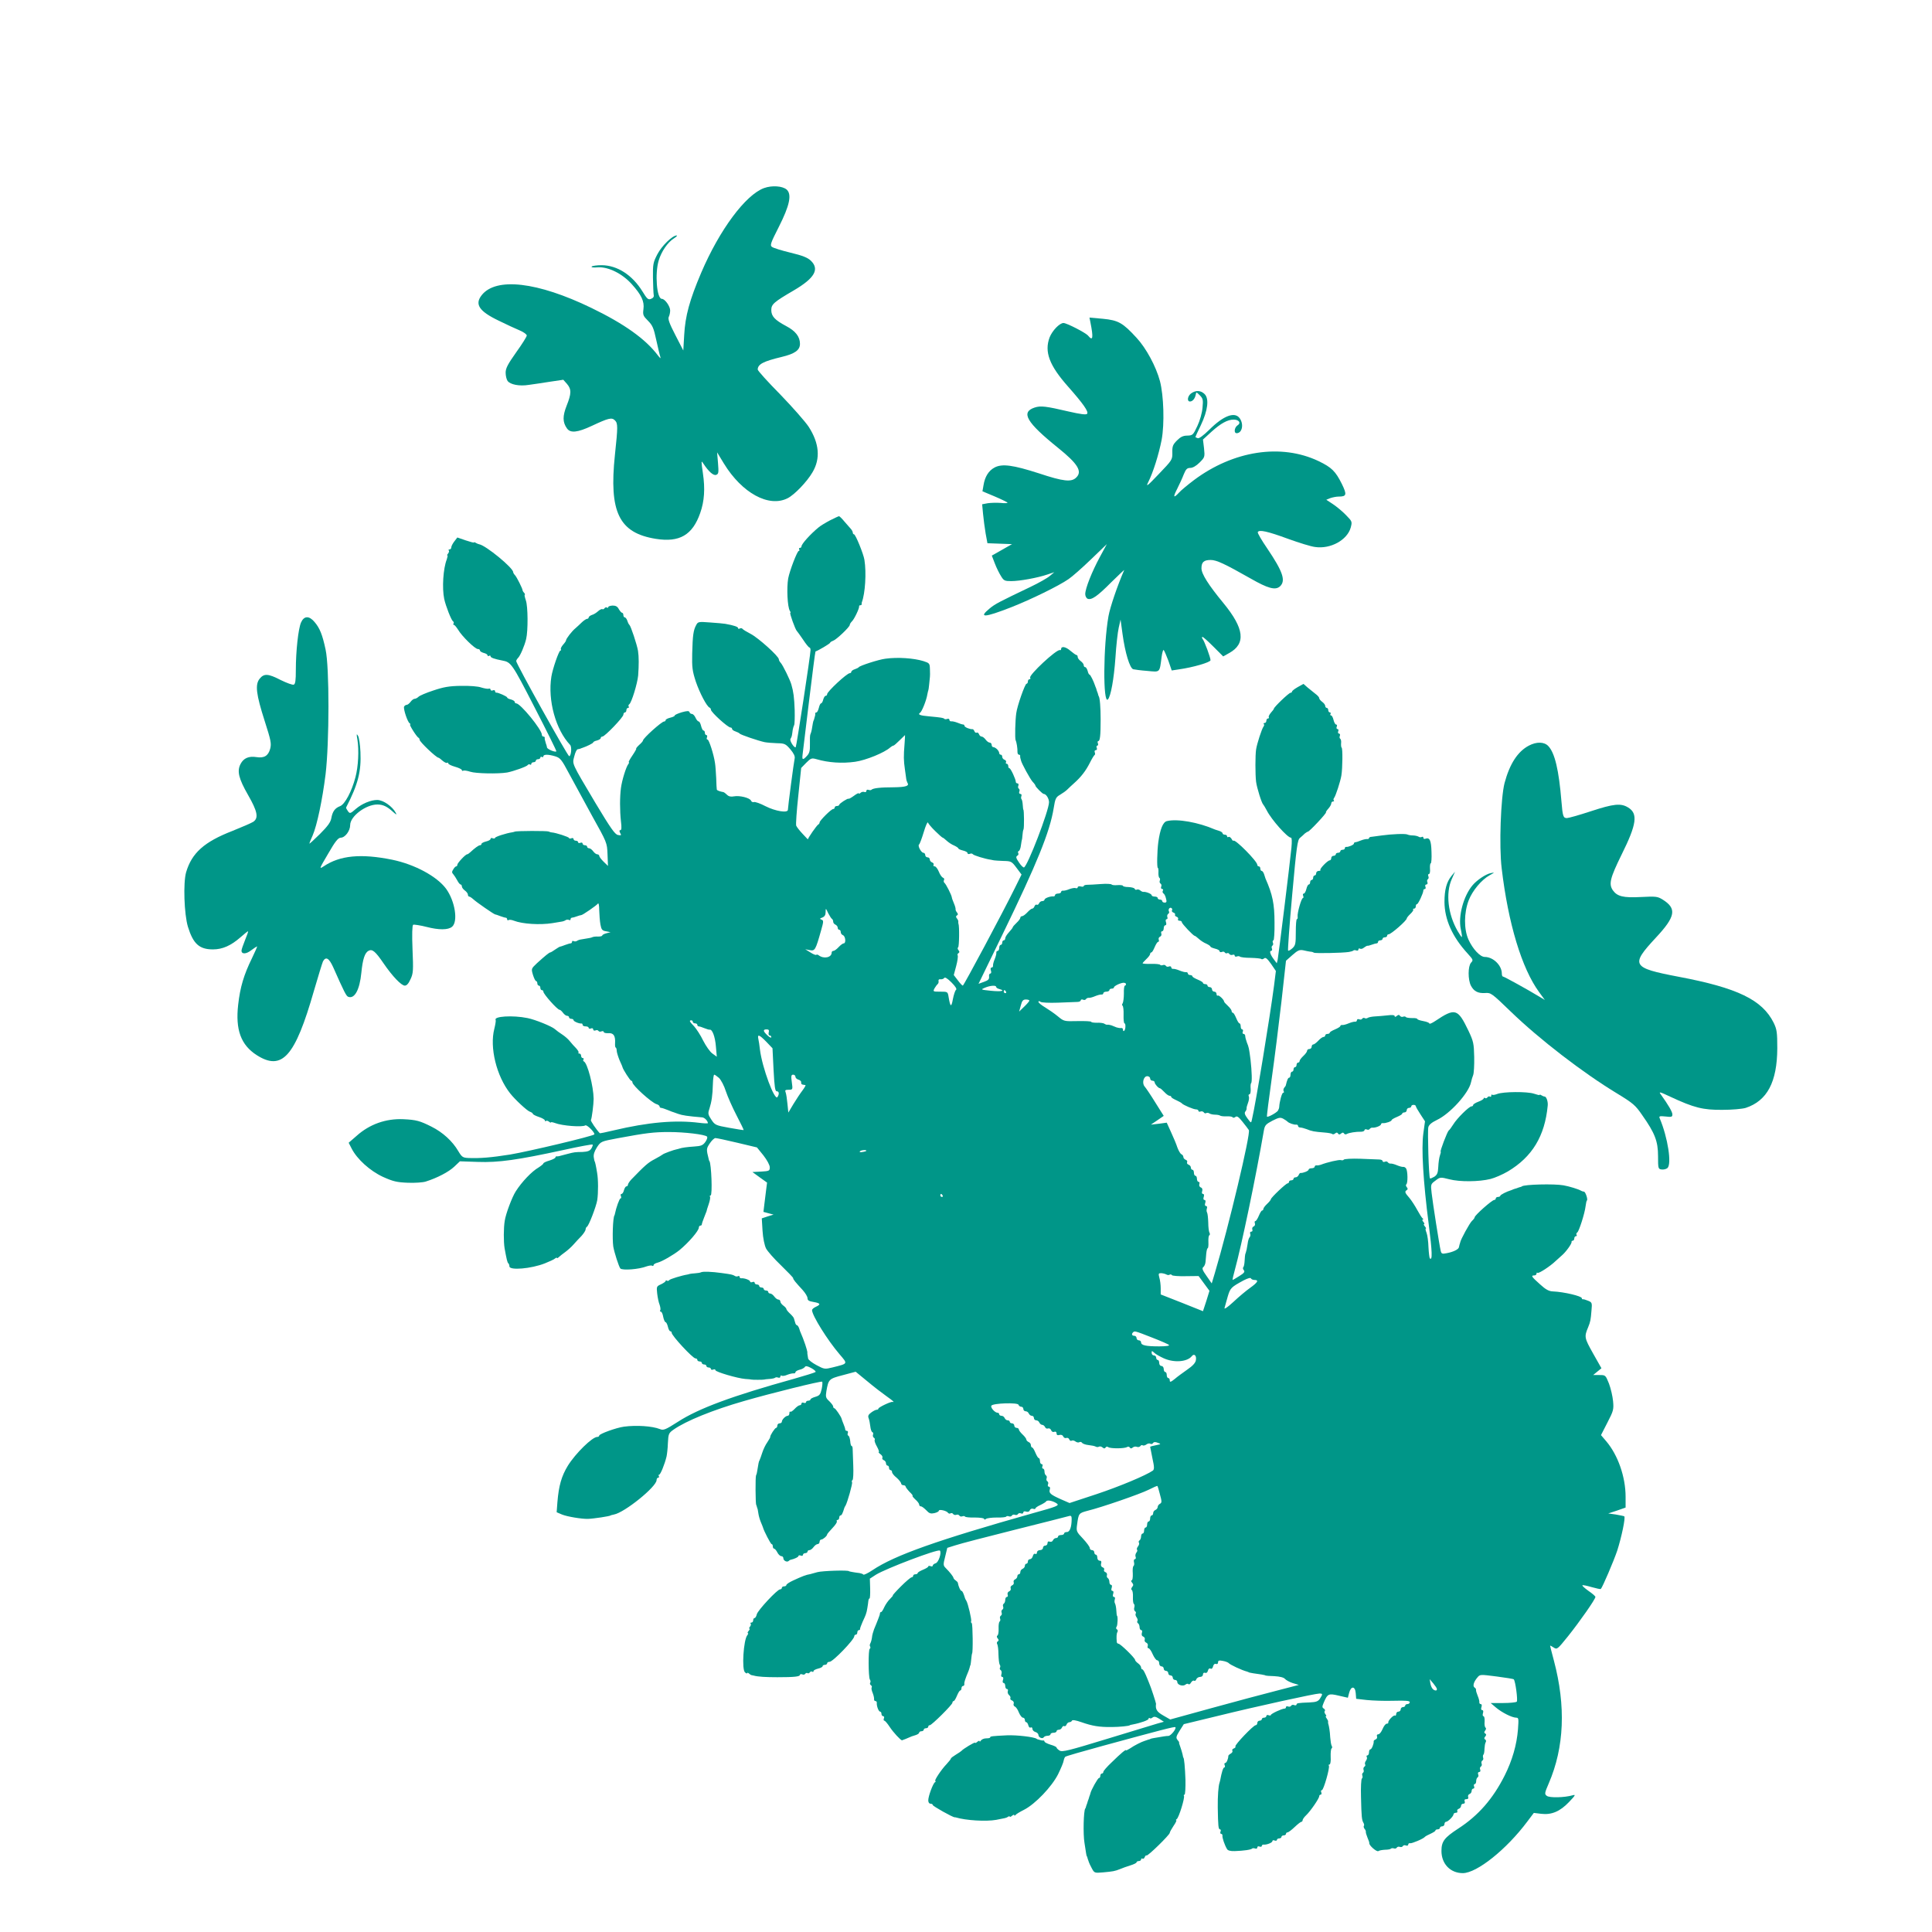 <?xml version="1.0" standalone="no"?>
<!DOCTYPE svg PUBLIC "-//W3C//DTD SVG 20010904//EN"
 "http://www.w3.org/TR/2001/REC-SVG-20010904/DTD/svg10.dtd">
<svg version="1.0" xmlns="http://www.w3.org/2000/svg"
 width="1280pt" height="1280pt" viewBox="0 0 1280 1280"
 preserveAspectRatio="xMidYMid meet">
<g transform="translate(0,1280) scale(0.1,-0.1)"
fill="#009688" stroke="none">
<path d="M5062 11554 c-123 -45 -295 -277 -416 -560 -78 -183 -106 -288 -113
-413 l-6 -103 -53 103 c-40 77 -50 107 -43 120 5 10 9 29 9 42 0 28 -35 77
-55 77 -34 0 -47 167 -21 254 18 60 59 120 100 146 17 11 26 20 19 20 -28 0
-99 -69 -128 -125 -28 -54 -30 -66 -29 -154 1 -53 3 -104 5 -115 3 -12 -4 -21
-18 -26 -18 -8 -26 -1 -57 50 -67 108 -166 172 -269 173 -32 0 -62 -4 -67 -9
-5 -5 11 -8 41 -5 69 4 161 -41 224 -111 65 -72 85 -115 78 -166 -5 -38 -2
-45 30 -77 30 -30 38 -48 55 -128 11 -50 23 -101 27 -112 4 -13 -1 -9 -16 10
-81 108 -222 209 -441 315 -357 173 -632 205 -727 84 -47 -60 -17 -106 112
-168 51 -25 113 -54 140 -65 26 -11 47 -26 47 -34 0 -7 -31 -57 -70 -111 -56
-79 -70 -106 -70 -135 0 -21 6 -45 13 -55 18 -24 78 -36 140 -26 29 4 92 13
141 21 l88 13 24 -27 c31 -36 30 -65 -2 -145 -27 -69 -27 -109 2 -150 23 -33
70 -28 166 17 109 51 131 57 152 36 20 -20 20 -41 0 -229 -40 -379 27 -517
271 -556 157 -25 243 25 294 171 28 79 33 162 18 263 -12 82 -12 88 2 66 36
-55 68 -83 86 -76 16 6 17 15 12 78 l-6 71 45 -74 c120 -196 298 -293 422
-230 46 23 129 110 165 172 54 91 45 192 -25 301 -23 35 -108 131 -189 215
-82 83 -149 157 -149 165 1 35 37 54 158 83 88 21 122 45 122 87 0 47 -29 85
-92 118 -75 40 -98 65 -98 106 0 38 17 53 149 130 138 81 172 140 113 197 -21
20 -55 34 -135 53 -58 14 -113 31 -122 38 -15 10 -10 25 45 133 72 142 87 215
52 247 -28 24 -97 29 -150 10z"/>
<path d="M7224 10666 c21 -105 17 -129 -15 -90 -15 19 -142 84 -163 84 -26 0
-74 -50 -92 -95 -36 -96 -2 -186 122 -326 100 -113 139 -168 126 -181 -7 -7
-45 -2 -119 15 -154 36 -188 40 -228 27 -94 -31 -55 -98 156 -268 129 -104
161 -155 120 -195 -32 -33 -85 -27 -248 27 -171 55 -243 65 -293 39 -40 -21
-65 -61 -74 -118 l-7 -40 81 -34 c45 -19 83 -38 85 -41 2 -4 -18 -5 -45 -2
-27 2 -65 1 -86 -2 l-37 -7 6 -64 c3 -34 11 -92 17 -129 l12 -65 81 -3 82 -3
-67 -38 -67 -38 20 -52 c11 -29 30 -67 41 -84 18 -30 24 -33 68 -33 56 0 176
22 240 44 l45 15 -30 -25 c-16 -14 -73 -46 -125 -71 -209 -100 -237 -114 -273
-144 -78 -64 -36 -62 143 8 132 52 314 141 379 186 24 16 91 75 149 131 l105
101 -46 -85 c-53 -98 -97 -209 -97 -246 0 -13 7 -27 16 -31 26 -10 65 17 157
110 49 48 87 84 85 80 -46 -106 -93 -245 -104 -305 -35 -199 -37 -585 -4 -552
19 19 40 135 50 276 5 80 15 170 22 200 l12 53 13 -95 c17 -125 48 -227 71
-234 9 -2 51 -8 93 -11 87 -8 81 -14 95 93 4 29 10 50 14 45 4 -4 18 -37 31
-71 l22 -64 46 7 c94 13 211 47 211 61 0 18 -40 126 -53 142 -5 6 -5 12 0 12
5 0 37 -29 73 -65 l64 -64 39 22 c113 62 101 163 -38 332 -99 120 -145 193
-145 230 0 41 16 55 61 55 39 0 92 -25 265 -123 115 -66 164 -79 194 -52 40
37 20 97 -84 251 -37 54 -65 102 -63 108 7 19 65 6 201 -44 72 -26 152 -51
179 -54 102 -15 213 46 236 129 10 39 10 40 -32 83 -23 24 -62 56 -86 72 l-44
29 27 11 c15 5 39 10 54 10 54 0 57 12 22 84 -42 84 -67 109 -154 151 -248
118 -564 70 -826 -126 -41 -31 -86 -68 -99 -83 -37 -40 -41 -31 -11 27 14 28
34 71 43 95 14 34 22 42 43 42 16 0 39 13 61 35 35 35 36 37 30 95 l-7 58 58
53 c60 54 105 79 145 79 36 0 51 -23 26 -38 -21 -14 -26 -52 -6 -52 36 0 49
58 21 98 -32 47 -108 19 -202 -75 -39 -38 -68 -60 -77 -56 -8 3 -15 6 -15 8 0
2 16 37 36 78 46 97 56 175 25 206 -25 25 -58 27 -89 5 -24 -17 -30 -54 -8
-54 17 0 33 19 38 45 3 19 4 19 27 -4 21 -21 23 -30 18 -82 -3 -35 -17 -85
-34 -121 -28 -60 -31 -63 -67 -64 -28 0 -45 -9 -68 -32 -27 -27 -32 -38 -31
-80 1 -48 -1 -50 -90 -143 -76 -80 -87 -88 -70 -54 33 65 70 184 89 280 20
107 14 294 -11 390 -26 97 -91 218 -155 287 -91 99 -120 116 -223 126 l-89 8
6 -30z"/>
<path d="M5498 9352 c-30 -16 -65 -37 -77 -48 -52 -43 -111 -108 -111 -124 0
-6 -5 -10 -11 -10 -5 0 -7 -4 -4 -10 3 -5 2 -10 -3 -10 -10 0 -60 -130 -70
-182 -11 -65 -5 -189 11 -215 5 -7 6 -13 3 -13 -7 0 34 -113 43 -120 3 -3 22
-29 41 -57 19 -29 38 -53 43 -53 4 0 7 -8 7 -17 1 -25 -93 -637 -98 -643 -8
-10 -42 42 -35 54 4 6 9 18 10 26 1 8 4 24 5 35 2 11 6 25 9 30 4 6 5 51 4
100 -3 84 -8 122 -22 170 -9 32 -57 129 -70 143 -7 7 -13 18 -13 24 0 20 -136
142 -186 168 -27 14 -52 29 -55 34 -4 5 -12 5 -18 2 -6 -4 -11 -3 -11 3 0 8
-28 18 -85 28 -11 2 -56 6 -100 9 -78 6 -81 5 -93 -18 -18 -33 -23 -67 -26
-188 -2 -92 1 -115 24 -186 26 -76 73 -165 91 -172 5 -2 9 -8 9 -14 0 -16 112
-118 130 -118 6 0 10 -4 10 -9 0 -5 10 -13 23 -17 12 -4 24 -10 27 -14 6 -8
124 -48 166 -57 16 -3 53 -6 83 -7 49 -1 56 -4 87 -40 22 -26 32 -46 29 -60
-6 -26 -45 -324 -45 -341 0 -23 -82 -10 -149 24 -34 18 -69 30 -76 27 -7 -2
-16 1 -19 9 -7 19 -76 36 -113 29 -20 -4 -35 -1 -46 10 -9 9 -20 17 -24 18
-23 4 -43 11 -44 17 -1 3 -3 38 -4 76 -2 39 -5 84 -8 100 -8 57 -40 155 -49
155 -6 0 -8 7 -4 15 3 8 1 15 -4 15 -6 0 -10 7 -10 15 0 8 -4 15 -9 15 -5 0
-12 14 -16 30 -4 17 -11 30 -16 30 -5 0 -15 11 -21 25 -6 14 -17 25 -24 25 -7
0 -14 5 -16 12 -3 9 -15 9 -51 -1 -26 -8 -47 -17 -47 -22 0 -4 -13 -10 -30
-14 -16 -4 -30 -11 -30 -16 0 -5 -4 -9 -10 -9 -16 0 -140 -111 -140 -126 0 -4
-11 -17 -26 -30 -14 -13 -22 -24 -19 -24 3 0 -8 -20 -25 -45 -17 -25 -28 -45
-24 -45 3 0 2 -6 -3 -12 -15 -19 -42 -106 -49 -158 -8 -59 -8 -151 0 -222 5
-40 4 -58 -4 -58 -7 0 -8 -6 -1 -19 9 -16 7 -17 -15 -13 -20 4 -48 44 -149
212 -162 273 -154 255 -140 310 6 25 16 46 23 46 7 1 14 3 17 4 3 1 8 4 13 5
30 10 72 31 72 36 0 4 11 10 25 13 14 4 25 11 25 16 0 6 5 10 11 10 16 0 139
128 139 145 0 8 5 15 10 15 6 0 10 7 10 15 0 8 5 15 11 15 5 0 8 4 4 9 -3 5
-1 12 4 15 15 10 54 137 59 191 5 68 5 124 -1 163 -7 42 -48 165 -57 172 -4 3
-10 15 -14 28 -4 12 -12 22 -17 22 -5 0 -9 7 -9 15 0 8 -4 15 -8 15 -5 0 -14
11 -22 24 -9 18 -21 24 -41 24 -16 -1 -29 -5 -29 -10 0 -5 -4 -7 -9 -3 -5 3
-12 1 -16 -5 -4 -6 -10 -8 -14 -6 -4 3 -17 -3 -28 -13 -11 -10 -29 -22 -41
-25 -12 -4 -22 -12 -22 -17 0 -5 -5 -9 -10 -9 -6 0 -21 -10 -34 -22 -13 -13
-32 -30 -42 -39 -25 -20 -64 -71 -64 -82 0 -4 -9 -17 -20 -29 -10 -12 -17 -25
-14 -30 3 -4 1 -8 -3 -8 -10 0 -52 -122 -60 -173 -25 -157 29 -352 124 -452
13 -13 7 -75 -6 -75 -10 0 -351 612 -351 630 0 5 6 15 13 22 14 14 43 81 53
125 13 55 12 216 -2 255 -7 21 -11 38 -7 38 3 0 1 6 -5 13 -6 6 -10 14 -10 17
0 10 -38 86 -49 98 -7 7 -13 17 -13 21 0 29 -182 178 -225 185 -5 1 -16 5 -22
9 -7 5 -13 6 -13 3 0 -3 -25 4 -55 14 l-55 19 -20 -26 c-11 -14 -20 -32 -20
-39 0 -8 -5 -14 -12 -14 -6 0 -8 -3 -5 -7 4 -3 2 -12 -4 -20 -6 -7 -9 -13 -5
-13 3 0 1 -11 -4 -26 -24 -61 -32 -190 -17 -262 10 -47 47 -141 58 -148 5 -3
7 -10 4 -15 -4 -5 -2 -9 2 -9 5 0 17 -15 28 -32 25 -43 112 -128 131 -128 8 0
14 -4 14 -10 0 -5 11 -12 25 -16 14 -3 25 -10 25 -16 0 -5 5 -6 10 -3 6 3 10
2 10 -3 0 -9 25 -18 77 -28 59 -11 64 -17 214 -309 82 -159 147 -290 145 -293
-8 -8 -61 15 -62 26 -1 7 -3 14 -4 17 -1 3 -4 10 -5 15 -1 6 -4 13 -5 18 -1 4
-2 10 -1 15 0 4 -3 7 -9 7 -5 0 -10 5 -10 12 0 34 -142 208 -170 208 -5 0 -10
4 -10 10 0 5 -11 12 -25 16 -14 3 -25 9 -25 13 0 7 -61 34 -72 32 -5 0 -8 4
-8 10 0 6 -7 9 -15 5 -8 -3 -15 -1 -15 5 0 6 -6 9 -12 6 -7 -2 -29 2 -49 8
-21 8 -76 12 -135 11 -79 -1 -116 -8 -184 -31 -46 -15 -91 -34 -98 -42 -7 -7
-19 -13 -26 -13 -6 0 -18 -9 -26 -20 -8 -11 -20 -20 -26 -20 -7 0 -14 -6 -17
-12 -5 -17 23 -101 37 -110 6 -4 8 -8 3 -8 -8 0 44 -83 56 -88 4 -2 7 -8 7
-13 0 -14 111 -119 125 -119 3 0 15 -9 27 -20 12 -10 25 -17 30 -14 4 3 8 1 8
-4 0 -5 20 -15 45 -22 25 -7 45 -17 45 -22 0 -5 4 -7 9 -4 5 3 26 0 47 -7 36
-12 184 -15 244 -5 42 8 129 39 136 49 3 5 10 7 15 4 5 -4 9 -1 9 4 0 6 7 11
15 11 8 0 15 5 15 10 0 6 7 10 15 10 8 0 15 5 15 11 0 5 5 7 10 4 6 -3 10 -1
10 4 0 14 33 14 79 0 32 -10 42 -21 90 -112 30 -56 99 -182 153 -281 99 -178
100 -178 103 -256 l3 -77 -29 28 c-16 16 -29 33 -29 39 0 5 -6 10 -13 10 -7 0
-19 9 -27 20 -8 11 -20 20 -27 20 -7 0 -13 5 -13 10 0 6 -7 10 -15 10 -8 0
-15 5 -15 11 0 6 -7 9 -15 5 -8 -3 -15 -1 -15 4 0 6 -7 10 -15 10 -8 0 -15 5
-15 11 0 6 -7 9 -15 5 -8 -3 -15 -2 -15 2 0 7 -90 36 -115 37 -5 0 -14 3 -20
6 -9 5 -214 5 -225 -1 -3 -1 -9 -3 -15 -4 -42 -6 -115 -30 -115 -37 0 -4 -7
-6 -15 -3 -8 4 -15 2 -15 -4 0 -6 -13 -13 -30 -17 -16 -4 -30 -11 -30 -16 0
-5 -4 -9 -10 -9 -9 0 -35 -19 -65 -47 -8 -7 -16 -13 -20 -13 -11 0 -65 -58
-65 -69 0 -6 -3 -11 -8 -11 -4 0 -13 -9 -19 -20 -10 -15 -10 -22 0 -32 6 -7
18 -25 26 -40 8 -16 18 -28 23 -28 4 0 8 -6 8 -13 0 -7 9 -19 20 -27 11 -8 20
-20 20 -27 0 -7 4 -13 8 -13 5 0 17 -8 28 -18 20 -19 136 -99 144 -100 3 0 18
-5 33 -11 16 -6 33 -11 38 -11 5 0 9 -5 9 -11 0 -5 4 -8 9 -5 5 4 21 2 36 -4
57 -22 173 -29 255 -16 25 4 52 9 60 10 9 1 21 5 28 10 6 4 17 4 22 1 6 -3 10
-1 10 4 0 6 4 11 9 11 5 0 20 4 33 9 13 5 25 8 28 8 7 -2 104 65 112 77 4 6 8
-14 8 -44 1 -30 4 -73 8 -95 6 -34 12 -41 37 -45 l30 -6 -27 -7 c-16 -4 -28
-11 -28 -15 0 -4 -12 -7 -27 -7 -16 1 -32 -1 -38 -4 -8 -4 -19 -6 -75 -15 -9
-1 -21 -5 -28 -10 -6 -4 -16 -4 -22 -1 -5 3 -10 1 -10 -4 0 -6 -4 -11 -9 -11
-5 0 -22 -5 -38 -11 -15 -6 -30 -11 -33 -11 -3 0 -17 -9 -32 -19 -14 -10 -29
-19 -32 -19 -7 0 -34 -22 -88 -71 -39 -37 -39 -37 -27 -78 7 -22 16 -41 21
-41 4 0 8 -7 8 -15 0 -8 5 -15 10 -15 6 0 10 -7 10 -15 0 -8 5 -15 10 -15 6 0
10 -4 10 -10 0 -16 93 -120 107 -120 5 0 15 -9 23 -20 8 -11 20 -20 27 -20 7
0 13 -4 13 -10 0 -5 7 -10 15 -10 8 0 15 -4 15 -9 0 -8 37 -24 53 -22 4 1 7
-4 7 -9 0 -6 9 -10 20 -10 11 0 20 -4 20 -10 0 -5 7 -7 15 -4 8 4 15 1 15 -6
0 -7 7 -10 15 -7 8 4 17 2 20 -3 3 -5 12 -7 20 -3 8 3 15 1 15 -4 0 -6 14 -9
31 -8 34 2 47 -17 44 -67 -1 -15 1 -28 4 -28 3 0 7 -10 7 -23 1 -12 10 -40 19
-62 10 -22 19 -42 19 -45 4 -16 51 -90 58 -90 4 0 8 -5 8 -11 0 -20 125 -133
159 -144 12 -3 21 -11 21 -16 0 -5 5 -9 10 -9 6 0 26 -7 46 -15 19 -8 35 -14
37 -14 1 0 15 -5 31 -11 25 -9 61 -15 159 -23 16 -2 36 -23 37 -38 0 -3 -26
-2 -57 2 -159 20 -339 4 -567 -50 -49 -12 -90 -20 -92 -19 -23 24 -63 82 -59
88 6 9 18 106 18 140 -1 83 -41 238 -65 248 -5 2 -6 8 -2 13 3 5 0 9 -5 9 -6
0 -11 7 -11 15 0 8 -5 15 -12 15 -6 0 -9 3 -5 6 3 3 -4 16 -16 29 -12 12 -31
33 -42 47 -11 14 -33 33 -50 44 -16 10 -39 27 -49 36 -20 18 -130 63 -181 73
-98 20 -227 12 -211 -13 2 -4 -2 -30 -9 -58 -32 -124 14 -313 105 -428 33 -42
112 -115 130 -121 11 -4 20 -10 20 -14 0 -4 18 -14 40 -21 22 -7 40 -18 40
-23 0 -6 3 -7 7 -4 3 4 12 2 20 -4 7 -6 13 -9 13 -5 0 3 12 1 26 -4 48 -19
182 -29 202 -16 11 7 68 -52 59 -60 -12 -12 -432 -112 -557 -133 -126 -20
-199 -26 -277 -23 -37 2 -43 6 -67 46 -38 65 -102 124 -178 162 -76 38 -100
45 -186 49 -115 5 -223 -33 -309 -110 l-53 -46 20 -39 c36 -70 121 -147 207
-187 67 -30 91 -36 164 -39 48 -2 102 2 120 8 76 24 152 64 188 98 l38 36 119
-4 c137 -5 263 13 567 79 104 23 191 39 193 36 3 -3 -1 -14 -8 -26 -10 -16
-24 -21 -58 -23 -52 -1 -54 -1 -100 -13 -19 -5 -38 -10 -42 -11 -5 -1 -11 -3
-15 -4 -5 -1 -11 -2 -15 -1 -5 0 -8 -3 -8 -7 0 -5 -18 -14 -40 -21 -22 -6 -40
-15 -40 -19 0 -4 -15 -16 -32 -27 -44 -25 -111 -95 -151 -158 -24 -37 -66
-148 -73 -195 -8 -48 -8 -138 -1 -182 13 -71 18 -95 25 -100 4 -3 7 -12 7 -20
0 -28 144 -16 235 20 30 12 61 26 67 32 7 6 13 7 13 4 0 -4 6 -1 13 6 8 7 26
22 42 33 15 11 40 33 54 49 14 16 38 42 54 58 15 17 27 36 27 43 0 7 4 15 8
17 12 4 62 135 69 177 7 48 7 137 -1 181 -7 44 -14 75 -16 75 -1 0 -4 12 -6
27 -3 19 4 40 21 67 26 39 27 39 138 60 189 35 238 41 340 41 103 0 236 -16
251 -30 5 -5 0 -20 -11 -36 -17 -23 -29 -27 -74 -30 -47 -3 -82 -8 -99 -14 -3
-1 -9 -3 -15 -4 -19 -3 -90 -29 -95 -35 -3 -3 -27 -17 -53 -31 -43 -22 -65
-42 -155 -135 -12 -13 -22 -29 -22 -35 0 -5 -4 -10 -10 -10 -5 0 -12 -11 -16
-25 -3 -14 -11 -25 -16 -25 -6 0 -8 -7 -4 -15 3 -8 2 -15 -3 -15 -7 0 -29 -61
-37 -102 -1 -5 -2 -9 -3 -10 -11 -14 -15 -156 -8 -206 7 -41 37 -134 47 -146
14 -14 123 -6 174 14 15 5 32 8 37 4 5 -3 9 -1 9 4 0 6 12 13 28 17 28 7 104
51 143 82 61 50 129 129 129 150 0 7 5 13 10 13 6 0 10 4 10 9 0 5 7 25 15 45
8 20 15 38 16 41 0 3 6 23 14 46 8 23 12 45 9 50 -3 5 -1 9 4 9 13 0 5 211 -8
228 -2 1 -3 5 -4 10 -17 68 -17 71 6 106 13 20 30 36 38 36 8 0 74 -14 145
-31 l130 -31 43 -53 c24 -31 42 -64 42 -79 0 -23 -4 -25 -57 -28 l-58 -3 48
-35 49 -35 -6 -47 c-3 -27 -9 -70 -12 -97 l-6 -50 33 -9 34 -9 -39 -12 -39
-13 5 -82 c3 -49 13 -96 23 -117 10 -19 54 -69 99 -112 44 -43 81 -81 81 -85
-1 -8 16 -28 63 -79 17 -19 32 -43 32 -54 0 -14 9 -20 40 -25 46 -8 50 -16 15
-32 -14 -6 -25 -16 -25 -22 0 -35 103 -200 182 -292 56 -66 59 -61 -48 -88
-49 -12 -53 -12 -105 16 -30 16 -55 36 -55 44 -1 8 -3 20 -4 25 -1 6 -2 13 -1
17 0 4 -6 26 -14 50 -13 37 -19 53 -30 78 -2 3 -6 15 -10 28 -4 12 -11 22 -15
22 -4 0 -10 8 -12 18 -3 9 -6 22 -8 27 -1 6 -13 20 -26 32 -13 12 -24 26 -24
30 0 5 -9 15 -20 23 -11 8 -20 20 -20 27 0 7 -6 13 -13 13 -7 0 -19 9 -27 20
-8 11 -20 20 -27 20 -7 0 -13 5 -13 10 0 6 -7 10 -15 10 -8 0 -15 5 -15 10 0
6 -7 10 -15 10 -8 0 -15 5 -15 10 0 6 -7 10 -15 10 -8 0 -15 5 -15 11 0 6 -7
9 -15 5 -8 -3 -15 -2 -15 3 0 10 -38 24 -57 22 -7 -1 -13 3 -13 9 0 6 -4 8
-10 5 -6 -3 -16 -3 -22 2 -14 8 -21 10 -88 19 -63 9 -123 11 -135 5 -5 -3 -23
-6 -40 -7 -16 -1 -32 -3 -35 -4 -3 -1 -9 -3 -15 -4 -38 -6 -116 -30 -121 -37
-3 -5 -10 -7 -15 -4 -5 4 -9 3 -9 -2 0 -4 -14 -14 -31 -22 -29 -13 -30 -15
-25 -61 3 -26 10 -60 16 -74 5 -15 8 -32 4 -37 -3 -5 -1 -9 4 -9 6 0 13 -16
16 -35 4 -19 11 -35 16 -35 4 0 11 -13 15 -30 4 -17 11 -30 16 -30 5 0 9 -4 9
-10 0 -19 140 -170 158 -170 7 0 12 -4 12 -10 0 -5 7 -10 15 -10 8 0 15 -4 15
-10 0 -5 7 -10 15 -10 8 0 15 -4 15 -10 0 -5 7 -10 15 -10 8 0 15 -4 15 -10 0
-5 7 -7 15 -4 8 4 15 2 15 -4 0 -11 146 -54 198 -58 20 -1 38 -3 40 -4 3 -2
81 -2 85 0 1 1 16 3 34 4 18 1 35 5 38 8 4 4 13 4 21 1 8 -3 14 0 14 7 0 6 4
9 9 6 5 -4 22 -1 38 6 15 6 34 10 41 9 6 -1 12 2 12 7 0 6 12 13 27 17 15 3
31 12 35 18 5 9 17 7 43 -7 20 -11 32 -22 28 -26 -5 -4 -69 -24 -143 -45 -407
-113 -632 -196 -769 -285 -83 -53 -96 -58 -119 -48 -51 20 -155 27 -238 16
-52 -7 -164 -48 -164 -59 0 -5 -6 -9 -13 -9 -33 0 -144 -109 -195 -191 -42
-69 -60 -132 -69 -241 l-5 -67 35 -15 c34 -14 130 -30 172 -29 36 1 150 18
150 23 0 1 11 3 23 6 70 13 282 184 282 228 0 9 5 16 11 16 5 0 7 5 4 10 -3 6
-2 10 2 10 9 0 37 70 49 120 3 14 8 54 9 90 3 61 6 66 37 88 82 58 262 131
468 190 172 50 511 134 517 128 3 -3 2 -25 -3 -48 -8 -36 -14 -44 -41 -52 -18
-5 -33 -13 -33 -17 0 -5 -7 -9 -15 -9 -8 0 -15 -4 -15 -10 0 -5 -7 -7 -15 -4
-8 4 -15 1 -15 -5 0 -6 -5 -11 -11 -11 -7 0 -22 -11 -34 -24 -13 -14 -26 -22
-29 -19 -3 4 -6 -1 -6 -10 0 -9 -5 -17 -11 -17 -14 0 -39 -25 -39 -39 0 -6 -7
-11 -15 -11 -8 0 -15 -7 -15 -15 0 -8 -4 -15 -8 -15 -8 0 -41 -51 -39 -60 1
-3 -8 -18 -19 -35 -12 -16 -27 -48 -34 -70 -7 -22 -15 -44 -18 -50 -5 -8 -7
-19 -16 -75 -1 -9 -4 -20 -7 -25 -5 -10 -4 -185 1 -195 2 -3 4 -9 5 -15 2 -5
4 -12 5 -15 1 -3 3 -16 5 -30 2 -14 9 -38 16 -55 7 -16 13 -32 14 -35 5 -21
51 -110 57 -110 5 0 8 -7 8 -15 0 -8 4 -15 8 -15 5 0 15 -11 22 -25 7 -14 19
-25 27 -25 7 0 13 -6 13 -14 0 -16 24 -28 35 -18 4 4 10 8 13 8 27 6 52 18 52
25 0 5 7 6 15 3 8 -4 15 -1 15 5 0 6 7 11 15 11 8 0 15 5 15 10 0 6 6 10 13
10 7 0 19 9 27 20 8 11 20 20 27 20 7 0 13 7 13 15 0 8 5 15 11 15 11 0 39 24
39 34 0 3 16 22 35 42 19 20 33 40 29 45 -3 5 0 9 5 9 6 0 11 7 11 15 0 8 4
15 9 15 7 0 14 13 25 50 1 3 4 10 8 15 12 21 48 147 43 155 -3 5 -2 11 3 14 5
3 7 47 5 98 -2 51 -4 101 -4 110 0 10 -3 18 -7 18 -4 0 -8 15 -9 32 -2 18 -7
34 -12 36 -6 2 -7 10 -4 18 3 8 0 14 -6 14 -6 0 -11 4 -11 9 0 5 -5 22 -12 38
-6 15 -12 30 -12 33 -3 14 -41 70 -48 70 -4 0 -8 5 -8 11 0 7 -12 22 -26 36
-23 21 -25 28 -19 66 14 79 16 82 108 106 l86 23 78 -64 c43 -36 99 -79 126
-98 45 -32 56 -42 40 -38 -12 3 -93 -36 -93 -44 0 -5 -6 -8 -12 -8 -7 0 -24
-9 -37 -19 -18 -13 -22 -23 -16 -37 4 -11 9 -35 11 -54 2 -19 8 -36 13 -38 6
-2 8 -9 5 -17 -3 -7 0 -16 5 -20 6 -3 9 -10 6 -15 -3 -5 4 -25 15 -44 11 -20
16 -36 12 -36 -4 0 1 -7 12 -15 10 -7 15 -18 12 -23 -3 -6 1 -12 9 -16 8 -3
15 -12 15 -21 0 -8 5 -15 10 -15 6 0 10 -7 10 -15 0 -8 5 -15 10 -15 6 0 10
-6 10 -13 0 -7 13 -24 30 -37 16 -14 29 -31 30 -37 0 -7 7 -13 15 -13 8 0 15
-4 15 -9 0 -4 12 -20 26 -35 15 -14 24 -26 20 -26 -4 0 4 -11 18 -24 15 -13
26 -28 26 -35 0 -6 5 -11 11 -11 7 0 22 -12 36 -26 19 -21 29 -24 53 -19 17 4
30 11 30 16 0 12 53 0 61 -14 4 -5 11 -7 17 -3 6 3 14 1 17 -5 4 -5 13 -8 21
-5 7 3 16 1 20 -5 3 -6 12 -8 20 -5 7 3 15 2 18 -2 2 -4 32 -7 65 -6 34 0 61
-4 61 -9 0 -6 5 -6 13 0 6 5 38 9 70 9 32 -1 61 2 63 6 3 4 11 5 18 2 8 -3 17
-1 20 5 4 6 13 8 20 5 8 -3 17 -1 20 5 4 6 13 8 21 4 8 -3 15 0 15 7 0 7 8 9
19 5 12 -3 21 0 24 10 4 8 13 12 22 9 8 -3 15 -2 15 2 0 5 15 15 33 23 17 8
35 19 38 24 8 12 47 3 72 -15 16 -12 -2 -20 -155 -62 -638 -180 -921 -280
-1068 -379 -30 -20 -57 -33 -60 -29 -3 4 -14 8 -25 10 -36 4 -70 11 -70 12 0
9 -179 3 -210 -6 -22 -6 -43 -12 -47 -13 -26 -4 -53 -14 -115 -43 -24 -11 -43
-24 -43 -29 0 -5 -7 -9 -15 -9 -8 0 -15 -4 -15 -10 0 -5 -5 -10 -12 -10 -18 0
-147 -138 -154 -165 -3 -14 -10 -25 -15 -25 -5 0 -9 -7 -9 -15 0 -8 -5 -15
-12 -15 -6 0 -8 -3 -5 -7 4 -3 2 -12 -4 -20 -6 -7 -8 -13 -4 -13 4 0 2 -7 -5
-15 -7 -8 -9 -15 -5 -15 4 0 2 -6 -4 -14 -25 -30 -38 -228 -15 -246 7 -7 14
-9 14 -5 0 4 6 3 13 -3 6 -6 15 -11 20 -11 4 -1 8 -1 10 -2 28 -8 80 -11 157
-11 113 0 150 4 150 16 0 4 7 6 15 3 8 -4 17 -2 20 4 4 5 10 7 15 4 5 -3 11
-1 15 5 4 6 11 8 16 5 5 -4 9 -2 9 4 0 5 14 12 30 16 17 4 30 11 30 16 0 5 7
9 15 9 8 0 15 5 15 10 0 6 7 10 16 10 22 0 164 147 164 170 0 6 5 10 10 10 6
0 10 7 10 15 0 8 5 15 10 15 6 0 9 3 8 8 0 4 7 25 17 47 10 22 20 43 21 48 1
4 2 8 3 10 3 3 12 58 14 80 1 9 4 17 8 17 3 0 5 30 4 66 l-2 65 40 26 c66 41
411 172 424 160 13 -13 -9 -79 -28 -84 -10 -3 -19 -10 -19 -15 0 -6 -7 -8 -15
-4 -8 3 -15 2 -15 -2 0 -5 -16 -14 -35 -22 -19 -8 -35 -17 -35 -22 0 -4 -7 -8
-15 -8 -8 0 -15 -4 -15 -10 0 -5 -5 -10 -10 -10 -6 0 -38 -27 -71 -60 -33 -33
-57 -60 -54 -60 3 0 -5 -10 -18 -23 -13 -12 -30 -37 -38 -54 -8 -18 -17 -33
-21 -33 -5 0 -8 -4 -8 -9 0 -5 -5 -22 -12 -38 -6 -15 -12 -30 -13 -33 -1 -3
-7 -18 -14 -34 -6 -16 -13 -40 -14 -55 -2 -15 -7 -32 -11 -39 -4 -7 -5 -16 -1
-21 3 -5 2 -12 -3 -15 -10 -6 -9 -187 1 -203 5 -7 6 -17 2 -22 -3 -5 -1 -12 5
-16 6 -4 8 -10 5 -15 -3 -5 0 -21 7 -37 6 -15 10 -34 9 -40 -1 -7 3 -13 9 -13
6 0 10 -6 9 -12 -2 -20 12 -58 22 -58 5 0 9 -7 9 -15 0 -8 5 -15 11 -15 6 0 9
-7 5 -15 -3 -8 -2 -15 3 -15 5 0 21 -19 36 -42 23 -35 72 -88 81 -88 2 0 40
15 64 26 3 1 15 5 28 9 12 4 22 11 22 16 0 5 7 9 15 9 8 0 15 5 15 10 0 6 7
10 15 10 8 0 15 5 15 10 0 6 4 10 10 10 13 0 150 136 150 149 0 6 4 11 8 11 5
0 14 16 22 35 8 19 17 35 22 35 4 0 8 7 8 15 0 8 5 15 10 15 6 0 10 6 9 13 -2
10 5 32 28 87 3 8 7 20 8 25 1 6 3 12 5 15 1 3 3 21 5 40 2 19 4 35 5 35 7 0
5 197 -2 201 -5 3 -6 9 -4 13 5 8 -21 119 -32 136 -4 6 -7 12 -8 15 -11 36
-18 50 -24 50 -7 0 -20 29 -24 53 0 4 -7 11 -14 16 -8 5 -14 12 -15 17 -2 10
-24 38 -51 65 -17 17 -18 22 -4 76 l14 58 54 17 c29 10 207 56 394 103 188 47
349 88 359 91 13 4 17 -1 17 -19 0 -53 -12 -87 -31 -87 -11 0 -19 -4 -19 -10
0 -5 -9 -10 -20 -10 -11 0 -20 -4 -20 -10 0 -5 -6 -10 -14 -10 -8 0 -16 -7
-20 -15 -3 -8 -12 -12 -21 -9 -10 4 -15 0 -15 -10 0 -9 -7 -16 -15 -16 -8 0
-15 -7 -15 -15 0 -8 -9 -15 -20 -15 -11 0 -20 -7 -20 -16 0 -8 -5 -12 -11 -9
-6 4 -13 -2 -16 -14 -3 -12 -12 -21 -19 -21 -8 0 -14 -7 -14 -15 0 -8 -4 -15
-10 -15 -5 0 -10 -6 -10 -14 0 -8 -7 -16 -15 -20 -8 -3 -15 -12 -15 -21 0 -8
-4 -15 -10 -15 -5 0 -10 -6 -10 -14 0 -8 -7 -16 -15 -20 -8 -3 -12 -12 -9 -19
3 -8 -2 -17 -10 -20 -9 -4 -13 -13 -10 -20 3 -8 -2 -17 -10 -20 -9 -4 -13 -13
-10 -22 3 -8 1 -15 -5 -15 -6 0 -11 -9 -11 -19 0 -11 -4 -22 -10 -26 -5 -3 -7
-12 -4 -19 3 -8 1 -17 -5 -20 -6 -4 -8 -13 -5 -20 3 -8 1 -17 -5 -20 -6 -4 -8
-13 -5 -20 3 -8 1 -16 -3 -19 -5 -3 -8 -24 -7 -46 1 -23 -2 -44 -8 -47 -5 -3
-5 -11 2 -19 8 -9 8 -15 0 -20 -6 -3 -7 -12 -3 -18 4 -7 8 -37 8 -67 1 -30 4
-61 8 -68 5 -6 6 -16 2 -21 -3 -5 -1 -13 5 -16 6 -4 8 -15 5 -26 -4 -11 -2
-19 5 -19 7 0 9 -8 5 -20 -4 -11 -2 -20 4 -20 6 0 11 -9 11 -20 0 -11 5 -20
11 -20 6 0 9 -6 6 -14 -3 -8 1 -20 8 -26 8 -7 12 -16 9 -21 -3 -5 2 -12 11
-15 9 -4 14 -13 11 -21 -3 -7 0 -16 7 -19 8 -3 20 -20 27 -39 8 -19 20 -35 27
-35 7 0 13 -7 13 -15 0 -8 4 -15 9 -15 5 0 11 -9 14 -21 3 -12 10 -18 16 -14
6 3 11 -1 11 -9 0 -8 9 -18 20 -21 11 -3 20 -12 20 -20 0 -16 27 -28 35 -15 4
6 15 10 26 10 10 0 19 5 19 10 0 6 9 10 20 10 11 0 20 5 20 10 0 6 7 10 15 10
9 0 18 7 21 15 4 8 10 12 15 9 5 -3 12 2 15 10 3 9 12 16 19 16 7 0 15 5 17
10 2 7 26 3 63 -10 71 -25 118 -33 200 -32 50 0 120 7 120 12 0 1 9 3 20 5 53
10 105 29 105 38 0 6 3 7 7 4 3 -4 12 -2 19 4 10 8 21 6 44 -8 l31 -20 -43
-12 c-24 -7 -175 -53 -335 -102 -252 -77 -295 -88 -313 -77 -11 7 -20 16 -20
20 0 4 -18 13 -40 19 -22 7 -40 16 -40 21 0 4 -3 7 -7 7 -5 -1 -11 0 -15 1 -5
1 -12 4 -18 5 -5 1 -11 3 -12 5 -16 12 -131 26 -198 23 -99 -5 -110 -6 -110
-14 0 -4 -12 -6 -26 -6 -15 0 -30 -7 -35 -14 -5 -8 -9 -10 -9 -5 0 5 -7 3 -15
-4 -8 -7 -15 -10 -15 -6 0 7 -81 -42 -90 -54 -3 -3 -20 -15 -37 -25 -18 -11
-33 -22 -33 -26 0 -3 -13 -20 -29 -37 -35 -36 -85 -112 -74 -112 5 0 3 -4 -3
-8 -13 -9 -44 -92 -44 -120 0 -13 6 -22 15 -22 8 0 15 -4 15 -9 0 -7 131 -81
145 -81 3 0 6 0 8 -1 67 -20 199 -28 267 -16 62 12 65 12 78 20 6 5 12 5 12 1
0 -3 7 -1 15 6 8 7 15 9 15 4 0 -5 4 -4 8 1 4 6 29 21 57 35 74 38 183 152
225 235 19 39 36 79 37 90 2 11 7 23 11 26 4 4 115 36 247 72 393 107 477 129
482 124 9 -9 -29 -57 -46 -58 -14 0 -33 -3 -96 -14 -11 -2 -21 -4 -22 -5 -2
-2 -7 -4 -13 -5 -5 -1 -12 -4 -15 -5 -3 -1 -8 -3 -12 -4 -18 -5 -70 -31 -95
-49 -16 -10 -28 -16 -28 -13 0 8 -34 -20 -96 -81 -30 -28 -54 -56 -54 -62 0
-6 -4 -11 -10 -11 -5 0 -10 -7 -10 -15 0 -8 -4 -15 -9 -15 -8 0 -53 -81 -57
-102 -1 -5 -3 -10 -4 -13 -1 -3 -4 -9 -5 -15 -1 -5 -4 -12 -5 -15 -1 -3 -4 -9
-5 -15 -1 -5 -4 -12 -5 -15 -1 -3 -4 -9 -5 -15 -1 -5 -3 -11 -5 -12 -11 -14
-15 -170 -5 -228 11 -72 13 -85 15 -87 2 -2 4 -7 5 -13 1 -5 4 -12 5 -15 1 -3
3 -8 4 -12 1 -5 10 -23 19 -40 17 -32 18 -33 75 -28 66 6 78 8 113 22 14 6 44
17 67 24 23 7 42 16 42 21 0 4 7 8 15 8 8 0 15 5 15 11 0 5 4 8 9 5 5 -3 12 1
15 10 4 9 9 14 12 11 7 -7 154 137 154 150 0 5 11 25 25 46 14 20 22 37 18 37
-4 0 -3 4 3 8 14 8 55 142 48 154 -3 4 -1 8 4 8 4 0 7 44 6 98 -3 84 -9 147
-14 147 -1 0 -3 10 -5 21 -3 12 -9 34 -15 50 -6 16 -10 29 -8 30 2 0 -3 8 -11
17 -11 14 -9 23 14 60 l28 44 231 56 c256 63 640 147 668 147 22 0 22 -4 3
-34 -12 -18 -25 -23 -68 -25 -79 -3 -87 -5 -87 -14 0 -5 -7 -7 -15 -4 -8 4
-17 2 -21 -4 -3 -6 -12 -8 -20 -5 -8 3 -14 1 -14 -4 0 -6 -4 -10 -10 -10 -17
0 -90 -34 -90 -42 0 -4 -7 -5 -15 -2 -8 4 -15 1 -15 -5 0 -6 -7 -11 -15 -11
-8 0 -15 -4 -15 -10 0 -5 -7 -10 -15 -10 -8 0 -15 -7 -15 -15 0 -8 -5 -15 -11
-15 -15 0 -140 -131 -134 -140 3 -4 -2 -11 -11 -14 -8 -3 -13 -10 -9 -15 3 -6
-2 -14 -11 -19 -9 -5 -16 -12 -16 -15 0 -20 -12 -47 -20 -47 -6 0 -8 -7 -4
-15 3 -8 2 -15 -3 -15 -7 0 -17 -30 -27 -85 -1 -5 -3 -12 -4 -15 -8 -22 -13
-90 -12 -165 2 -123 4 -145 15 -145 5 0 7 -7 3 -15 -3 -8 -1 -15 5 -15 5 0 9
-6 8 -12 -2 -13 14 -61 30 -88 5 -10 22 -15 52 -14 59 2 108 9 115 17 3 3 12
3 20 0 8 -3 14 0 14 7 0 7 7 10 15 6 8 -3 15 -1 15 5 0 5 6 9 13 8 20 -2 57
13 57 23 0 6 7 8 15 4 8 -3 15 -1 15 4 0 6 7 10 15 10 8 0 15 5 15 10 0 6 7
10 15 10 8 0 15 5 15 10 0 6 5 10 10 10 6 0 27 16 47 35 20 19 40 35 45 35 4
0 8 5 8 10 0 6 10 21 23 33 29 27 87 112 87 126 0 6 4 11 10 11 5 0 7 7 4 15
-4 8 -2 15 4 15 11 0 54 149 46 162 -3 4 -1 8 5 8 5 0 9 23 7 51 -1 28 2 53 6
55 5 3 5 11 1 17 -4 6 -8 32 -10 57 -2 40 -8 75 -13 90 -1 3 -2 9 -1 14 1 4
-4 14 -10 22 -6 8 -8 14 -4 14 4 0 2 6 -4 13 -6 8 -8 17 -4 21 4 4 1 11 -6 16
-12 7 -12 13 -2 37 26 62 32 65 100 49 l61 -14 8 31 c12 48 40 48 44 0 l3 -38
70 -8 c39 -4 118 -7 178 -5 80 2 107 0 107 -9 0 -7 -7 -13 -15 -13 -8 0 -15
-4 -15 -10 0 -5 -7 -10 -15 -10 -8 0 -15 -7 -15 -15 0 -8 -7 -15 -15 -15 -8 0
-15 -7 -15 -16 0 -8 -4 -13 -8 -10 -9 6 -48 -35 -44 -46 1 -5 -4 -8 -11 -8 -7
0 -19 -16 -27 -35 -8 -19 -20 -35 -28 -35 -8 0 -12 -6 -9 -14 3 -8 -1 -17 -9
-20 -8 -3 -14 -9 -13 -13 2 -15 -13 -53 -22 -53 -5 0 -9 -9 -9 -20 0 -11 -5
-20 -11 -20 -5 0 -7 -5 -4 -10 4 -6 1 -17 -5 -25 -6 -8 -9 -19 -6 -24 4 -5 1
-13 -5 -16 -5 -4 -8 -13 -5 -21 3 -7 1 -16 -4 -19 -5 -3 -7 -12 -4 -19 3 -8 1
-16 -3 -19 -5 -3 -8 -59 -6 -124 3 -130 5 -152 17 -171 4 -7 5 -16 2 -19 -3
-3 -1 -12 4 -19 6 -6 10 -16 9 -20 -1 -5 4 -22 11 -39 7 -16 13 -33 12 -36 -3
-15 49 -60 60 -53 7 5 27 8 45 9 17 0 35 3 38 7 4 4 13 4 20 2 7 -3 16 -1 19
5 4 6 13 8 20 5 8 -3 17 -1 20 5 4 6 13 8 21 4 8 -3 15 0 15 6 0 7 6 11 13 9
12 -2 88 30 97 42 3 4 20 13 38 21 17 8 32 17 32 21 0 5 7 8 15 8 8 0 15 5 15
10 0 6 7 10 15 10 8 0 15 7 15 15 0 8 5 15 10 15 13 0 50 37 50 50 0 5 7 10
16 10 8 0 12 5 9 10 -3 6 1 13 9 16 9 3 16 12 16 20 0 8 7 14 15 14 9 0 12 6
9 15 -4 10 0 15 11 15 11 0 15 5 12 14 -3 8 1 17 9 20 8 3 14 12 14 21 0 8 5
15 11 15 6 0 9 7 5 15 -3 8 -1 15 4 15 6 0 10 9 10 19 0 11 4 22 10 26 5 3 7
12 3 20 -3 8 0 15 7 15 7 0 10 7 7 15 -4 8 -2 17 4 21 6 3 8 12 5 20 -3 7 -1
16 5 20 6 3 8 12 5 19 -2 7 -2 16 2 20 4 3 7 21 7 38 1 18 4 38 8 44 4 6 3 15
-3 18 -8 5 -8 11 0 20 8 10 8 15 0 20 -8 5 -8 10 0 20 6 8 7 16 2 19 -5 3 -8
21 -6 41 1 19 -2 35 -8 35 -5 0 -6 9 -3 20 4 12 2 20 -5 20 -7 0 -9 8 -5 20 4
12 2 20 -5 20 -6 0 -10 6 -9 13 1 6 -4 26 -11 42 -7 17 -12 34 -11 39 1 5 -3
12 -10 16 -13 9 -6 37 19 66 17 21 18 21 127 7 60 -8 112 -16 114 -19 11 -10
28 -140 20 -148 -5 -5 -46 -9 -91 -9 l-82 0 34 -29 c40 -34 106 -67 134 -68
18 0 18 -6 13 -77 -8 -103 -38 -206 -88 -306 -78 -155 -175 -266 -308 -352
-92 -60 -111 -85 -111 -148 0 -86 59 -147 142 -147 93 1 288 156 427 342 l43
57 49 -6 c68 -8 124 15 184 78 42 44 46 51 25 45 -55 -16 -155 -18 -172 -4
-16 12 -15 18 13 83 103 239 114 511 34 813 -14 52 -25 96 -25 98 0 3 10 -2
23 -11 23 -15 25 -13 96 75 79 99 181 245 181 260 0 5 -21 23 -46 40 -25 18
-43 34 -40 37 2 3 30 -3 61 -12 32 -9 59 -15 61 -12 11 11 85 184 108 252 29
90 57 223 47 229 -3 2 -28 7 -56 12 l-50 7 58 19 57 20 0 71 c0 133 -51 277
-128 368 l-35 41 43 84 c40 77 42 87 37 141 -3 32 -15 84 -27 116 -23 57 -23
57 -64 57 l-41 0 28 23 27 22 -56 99 c-57 102 -59 109 -32 173 15 37 17 48 22
111 5 50 3 54 -22 64 -15 6 -30 11 -34 10 -5 -1 -8 2 -8 7 0 14 -119 42 -191
45 -27 1 -48 12 -87 48 -55 49 -61 58 -37 58 8 0 15 5 15 12 0 6 3 9 6 5 7 -7
85 44 120 78 12 11 30 27 40 36 27 22 69 80 66 91 -1 4 2 8 8 8 5 0 10 7 10
15 0 8 5 15 11 15 5 0 8 4 4 9 -3 5 -1 12 5 16 11 7 49 124 55 174 2 18 6 36
9 38 7 7 -10 58 -20 58 -5 0 -13 3 -19 6 -15 10 -81 30 -117 36 -62 11 -260 6
-275 -7 -2 -2 -7 -4 -13 -5 -5 -1 -12 -4 -15 -5 -3 -1 -9 -4 -15 -5 -5 -1 -12
-4 -15 -5 -3 -1 -8 -4 -12 -5 -33 -10 -73 -31 -73 -37 0 -4 -7 -8 -15 -8 -8 0
-15 -4 -15 -10 0 -5 -5 -10 -10 -10 -15 0 -130 -102 -130 -115 0 -4 -8 -15
-18 -24 -15 -14 -75 -123 -78 -143 -1 -5 -3 -10 -4 -13 -1 -3 -3 -11 -4 -17
-1 -15 -38 -33 -83 -41 -28 -6 -34 -3 -38 16 -9 38 -53 319 -60 382 -7 59 -6
60 25 83 31 24 33 24 92 9 69 -18 197 -17 273 2 28 7 79 29 115 50 161 96 245
234 264 436 3 26 -9 60 -20 60 -5 0 -15 4 -21 8 -7 5 -13 6 -13 3 0 -3 -17 1
-37 8 -44 15 -204 14 -244 -2 -15 -6 -30 -8 -33 -5 -3 4 -6 1 -6 -6 0 -7 -4
-10 -9 -6 -5 3 -12 1 -16 -5 -4 -6 -11 -8 -16 -5 -5 4 -9 2 -9 -2 0 -5 -16
-15 -35 -22 -19 -7 -35 -17 -35 -22 0 -5 -5 -9 -11 -9 -16 0 -97 -80 -121
-120 -12 -19 -25 -37 -30 -40 -9 -7 -60 -140 -53 -140 2 0 0 -11 -5 -25 -5
-14 -10 -48 -11 -75 -2 -41 -7 -53 -26 -66 -14 -8 -27 -14 -29 -11 -8 8 -17
312 -11 339 5 17 22 31 57 48 87 41 211 178 226 250 3 14 9 35 14 47 5 12 8
66 7 120 -2 90 -5 104 -38 174 -71 148 -88 153 -221 64 -21 -14 -38 -21 -38
-16 0 5 -18 12 -40 16 -22 4 -40 10 -40 14 0 4 -16 7 -36 6 -19 0 -38 3 -40 7
-3 4 -11 5 -18 2 -8 -3 -17 0 -21 6 -5 8 -11 8 -21 -1 -9 -7 -14 -8 -14 -1 0
7 -17 9 -47 5 -27 -3 -64 -6 -83 -7 -19 -1 -41 -5 -47 -9 -7 -5 -17 -6 -22 -2
-5 3 -12 1 -16 -4 -3 -6 -12 -8 -20 -4 -8 3 -15 0 -15 -6 0 -7 -6 -11 -12 -10
-7 1 -26 -4 -43 -11 -16 -7 -36 -12 -42 -11 -7 1 -13 -2 -13 -7 0 -4 -16 -14
-35 -22 -19 -8 -35 -17 -35 -22 0 -4 -7 -8 -15 -8 -8 0 -15 -4 -15 -10 0 -5
-5 -10 -11 -10 -7 0 -22 -11 -35 -25 -13 -14 -28 -25 -34 -25 -5 0 -10 -7 -10
-15 0 -8 -7 -15 -15 -15 -8 0 -15 -5 -15 -11 0 -7 -11 -22 -25 -35 -14 -13
-25 -28 -25 -34 0 -5 -4 -10 -10 -10 -5 0 -10 -7 -10 -15 0 -8 -4 -15 -10 -15
-5 0 -10 -7 -10 -15 0 -8 -4 -15 -10 -15 -5 0 -10 -9 -10 -20 0 -11 -4 -20 -9
-20 -7 0 -14 -15 -22 -50 0 -3 -5 -10 -11 -17 -5 -7 -7 -17 -3 -23 3 -5 2 -10
-4 -10 -8 0 -24 -58 -26 -95 0 -5 -4 -16 -8 -23 -9 -14 -67 -46 -73 -40 -2 3
12 114 31 249 19 134 48 366 65 514 l30 270 43 38 c35 31 47 36 72 31 17 -4
37 -8 45 -9 9 0 20 -3 25 -7 10 -5 188 -2 232 5 13 2 25 6 29 9 3 4 12 4 20 1
8 -3 14 0 14 7 0 6 5 8 10 5 6 -4 18 -1 27 7 9 7 19 12 22 12 3 -1 16 2 29 7
13 5 28 9 33 9 5 0 9 5 9 10 0 6 7 10 15 10 8 0 15 5 15 10 0 6 7 10 15 10 8
0 15 5 15 10 0 6 4 10 10 10 16 0 120 91 120 105 0 4 11 18 24 30 14 13 22 26
19 29 -4 3 -1 6 5 6 7 0 12 7 12 15 0 8 3 15 8 15 8 0 42 73 42 90 0 6 4 10
10 10 5 0 7 7 4 15 -4 8 -1 15 6 15 7 0 10 7 7 15 -4 8 -2 17 3 20 5 3 7 12 3
20 -3 8 -1 15 5 15 5 0 8 16 6 35 -1 19 1 35 5 35 4 0 7 34 5 76 -2 77 -12 98
-41 87 -7 -3 -13 0 -13 7 0 6 -4 8 -10 5 -5 -3 -16 -3 -22 2 -7 4 -24 8 -38 8
-14 0 -29 3 -35 6 -13 7 -107 3 -170 -6 -27 -4 -58 -8 -67 -9 -10 0 -18 -4
-18 -9 0 -4 -6 -7 -12 -6 -7 1 -26 -3 -41 -9 -16 -7 -33 -12 -38 -12 -5 0 -9
-4 -9 -9 0 -8 -37 -24 -52 -22 -5 1 -8 -4 -8 -9 0 -6 -7 -10 -15 -10 -8 0 -15
-4 -15 -10 0 -5 -7 -10 -15 -10 -8 0 -15 -4 -15 -10 0 -5 -7 -10 -15 -10 -8 0
-15 -7 -15 -15 0 -8 -5 -15 -10 -15 -14 0 -69 -57 -62 -64 3 -3 -2 -6 -11 -6
-9 0 -17 -7 -17 -15 0 -8 -4 -15 -10 -15 -5 0 -10 -7 -10 -15 0 -8 -4 -15 -10
-15 -5 0 -10 -7 -10 -15 0 -8 -4 -15 -9 -15 -5 0 -12 -13 -16 -30 -4 -16 -11
-30 -17 -30 -6 0 -8 -7 -4 -15 3 -8 2 -15 -2 -15 -10 0 -38 -99 -35 -122 2
-10 -1 -18 -5 -18 -4 0 -7 -38 -7 -85 0 -77 -2 -88 -22 -107 -13 -12 -26 -19
-29 -16 -3 4 9 169 27 369 29 321 35 365 52 378 11 9 25 22 32 29 8 6 17 12
20 12 10 0 125 123 120 128 -2 2 5 13 16 25 10 11 19 27 19 34 0 7 5 13 12 13
6 0 8 3 5 7 -4 3 -3 11 2 17 11 15 41 107 48 148 8 50 9 179 2 184 -3 2 -5 15
-4 29 2 14 -1 27 -5 30 -5 3 -7 12 -3 20 3 8 0 15 -6 15 -6 0 -8 7 -5 15 4 8
1 15 -5 15 -6 0 -8 7 -5 15 4 8 2 15 -4 15 -6 0 -13 14 -17 30 -4 17 -11 30
-16 30 -6 0 -7 5 -4 10 3 6 1 10 -4 10 -6 0 -11 7 -11 15 0 8 -4 15 -10 15 -5
0 -10 6 -10 13 0 7 -9 19 -20 27 -11 8 -20 19 -20 25 0 6 -12 19 -26 29 -14
11 -37 30 -52 42 l-26 23 -38 -21 c-21 -12 -38 -25 -38 -30 0 -4 -5 -8 -10 -8
-11 0 -110 -95 -110 -105 0 -3 -9 -15 -20 -27 -10 -12 -17 -25 -14 -30 3 -4 0
-8 -5 -8 -6 0 -11 -7 -11 -15 0 -8 -5 -15 -12 -15 -6 0 -8 -3 -5 -7 4 -3 3
-11 -2 -17 -11 -14 -43 -112 -49 -151 -6 -37 -6 -168 0 -215 5 -39 37 -142 47
-150 3 -3 14 -21 24 -40 31 -61 137 -180 160 -180 6 0 7 -24 3 -67 -11 -112
-86 -716 -91 -741 l-6 -24 -18 24 c-24 31 -33 58 -20 58 6 0 9 7 6 15 -4 8 -2
17 3 20 5 3 7 12 3 20 -3 8 -1 15 4 15 4 0 8 53 7 118 0 123 -13 186 -60 292
-1 3 -5 15 -9 28 -4 12 -11 22 -16 22 -5 0 -9 7 -9 15 0 8 -4 15 -10 15 -5 0
-10 4 -10 10 0 24 -148 173 -158 160 -2 -3 -8 3 -13 13 -6 9 -14 15 -20 12 -5
-4 -9 -1 -9 4 0 6 -7 11 -15 11 -8 0 -15 4 -15 9 0 5 -10 12 -22 16 -13 4 -25
8 -28 9 -110 48 -250 73 -319 56 -26 -6 -45 -53 -57 -140 -8 -61 -10 -170 -3
-170 3 0 5 -14 4 -30 -1 -17 2 -33 6 -36 5 -2 6 -11 3 -18 -3 -8 -1 -17 5 -20
6 -4 8 -13 4 -21 -3 -8 0 -15 7 -15 6 0 8 -5 4 -11 -3 -6 -2 -14 4 -18 6 -3
14 -19 17 -34 6 -21 4 -27 -9 -27 -9 0 -16 5 -16 10 0 6 -7 10 -15 10 -8 0
-15 5 -15 10 0 6 -9 10 -20 10 -11 0 -20 4 -20 9 0 9 -38 24 -54 22 -4 -1 -14
3 -22 10 -7 6 -17 8 -23 5 -5 -3 -11 -1 -13 5 -2 6 -20 11 -41 12 -20 0 -37 4
-37 8 0 4 -16 6 -35 5 -20 -2 -38 0 -40 4 -3 4 -35 6 -72 3 -38 -3 -78 -5 -90
-5 -13 0 -23 -4 -23 -8 0 -5 -9 -6 -20 -3 -11 3 -20 0 -20 -6 0 -5 -6 -8 -13
-5 -8 3 -27 -1 -43 -7 -16 -7 -35 -11 -41 -10 -7 1 -13 -3 -13 -9 0 -5 -9 -10
-20 -10 -11 0 -20 -5 -20 -10 0 -6 -6 -10 -12 -9 -20 2 -58 -12 -58 -22 0 -5
-7 -9 -15 -9 -9 0 -18 -7 -21 -15 -4 -8 -10 -12 -15 -9 -5 3 -12 -2 -15 -10
-3 -9 -10 -16 -16 -16 -5 0 -19 -11 -32 -25 -13 -14 -28 -25 -35 -25 -6 0 -11
-5 -11 -10 0 -6 -11 -21 -25 -34 -14 -13 -25 -26 -25 -29 0 -3 -11 -18 -25
-33 -14 -15 -25 -33 -25 -40 0 -8 -4 -14 -10 -14 -5 0 -10 -7 -10 -15 0 -8 -4
-15 -10 -15 -5 0 -10 -9 -10 -20 0 -11 -5 -20 -10 -20 -6 0 -10 -6 -9 -12 1
-7 -4 -26 -11 -43 -7 -16 -12 -36 -11 -42 1 -7 -3 -13 -9 -13 -7 0 -9 -8 -5
-20 4 -11 2 -20 -4 -20 -6 0 -10 -10 -8 -21 1 -17 -6 -24 -34 -34 l-36 -13
156 321 c232 478 316 684 342 843 10 64 15 73 43 89 17 10 38 25 47 34 9 9 29
28 45 42 46 41 77 81 104 134 14 28 28 51 32 53 4 2 4 10 1 18 -3 8 0 14 7 14
7 0 10 7 6 15 -3 8 -1 15 4 15 5 0 7 7 4 15 -4 8 -2 15 2 15 12 0 16 36 16
145 0 77 -5 143 -13 153 -1 1 -3 7 -4 12 -1 6 -4 12 -5 15 -1 3 -4 10 -5 15
-1 6 -4 12 -5 15 -1 3 -4 8 -5 13 -10 30 -31 72 -36 72 -4 0 -10 11 -13 25 -4
14 -11 25 -16 25 -6 0 -10 6 -10 13 0 7 -9 19 -20 27 -11 8 -20 20 -20 27 0 7
-3 13 -7 13 -5 0 -23 13 -42 29 -31 27 -61 32 -61 10 0 -5 -4 -8 -8 -6 -23 6
-207 -166 -197 -183 4 -6 1 -10 -4 -10 -6 0 -11 -7 -11 -15 0 -8 -4 -15 -9
-15 -10 0 -62 -147 -68 -195 -7 -47 -10 -169 -4 -180 6 -11 13 -54 12 -77 0
-10 4 -18 10 -18 5 0 8 -3 8 -7 -1 -5 0 -11 1 -15 1 -5 3 -11 4 -15 3 -19 61
-124 77 -142 11 -11 19 -23 19 -26 0 -8 47 -55 55 -55 16 0 35 -31 35 -55 0
-54 -142 -424 -166 -432 -5 -1 -20 13 -33 33 -19 28 -22 37 -12 44 8 4 11 12
7 18 -3 6 -2 12 4 14 5 1 12 19 14 38 3 19 5 35 6 35 1 0 3 14 4 30 1 17 4 35
7 40 5 9 4 130 -1 130 -1 0 -3 14 -4 32 -1 18 -5 35 -8 38 -4 4 -4 13 -1 21 3
8 0 14 -7 14 -7 0 -10 7 -7 15 4 8 2 17 -3 20 -5 3 -7 12 -3 20 3 8 0 15 -6
15 -6 0 -11 4 -11 10 0 17 -34 90 -42 90 -5 0 -8 7 -8 15 0 8 -5 15 -11 15 -5
0 -7 5 -4 10 3 6 -1 13 -9 16 -9 3 -16 12 -16 20 0 8 -4 14 -10 14 -5 0 -10 5
-10 11 0 6 -6 17 -14 25 -8 8 -19 14 -25 14 -6 0 -11 7 -11 15 0 8 -6 15 -13
15 -7 0 -19 9 -27 20 -8 11 -20 20 -26 20 -7 0 -15 7 -18 16 -3 8 -10 13 -15
10 -5 -3 -12 1 -15 9 -3 8 -9 15 -13 14 -15 -2 -53 13 -53 22 0 5 -4 9 -9 9
-5 0 -22 5 -38 12 -15 6 -34 10 -40 9 -7 -1 -13 3 -13 10 0 6 -6 9 -14 6 -8
-3 -17 -3 -20 1 -7 6 -15 8 -100 16 -61 5 -78 12 -60 24 12 8 42 83 48 122 3
14 5 25 6 25 1 0 4 19 6 41 2 23 4 45 5 50 1 5 1 27 0 50 -1 39 -3 41 -43 54
-65 20 -172 27 -251 16 -44 -5 -170 -46 -177 -56 -3 -4 -15 -10 -27 -14 -13
-4 -23 -12 -23 -17 0 -5 -4 -9 -10 -9 -19 0 -150 -122 -150 -139 0 -6 -4 -11
-10 -11 -5 0 -12 -11 -16 -25 -3 -14 -10 -25 -14 -25 -5 0 -11 -13 -15 -30 -4
-16 -11 -30 -16 -30 -5 0 -8 -3 -8 -7 1 -5 0 -11 -1 -15 -1 -5 -4 -12 -5 -18
-1 -5 -3 -11 -4 -12 -3 -3 -8 -30 -13 -63 -2 -11 -6 -24 -9 -30 -3 -5 -4 -35
-3 -65 1 -43 -3 -60 -19 -77 -27 -30 -34 -29 -30 5 2 15 21 175 43 356 22 181
41 330 43 330 17 5 97 52 97 58 0 3 9 9 20 13 21 7 110 91 110 105 0 5 6 15
14 23 16 15 50 87 48 100 -1 4 2 7 8 7 6 0 9 3 9 8 -1 4 0 9 1 12 22 58 31
195 17 281 -6 39 -59 169 -69 169 -4 0 -8 5 -8 11 0 6 -6 17 -12 24 -7 8 -26
30 -43 49 -16 20 -33 36 -36 36 -4 0 -31 -13 -61 -28z m495 -1479 c-7 -84 -6
-112 2 -168 4 -27 8 -57 9 -65 1 -9 5 -20 8 -26 14 -21 -10 -29 -92 -30 -89 0
-135 -6 -146 -16 -3 -4 -12 -4 -20 -1 -8 3 -14 0 -14 -7 0 -7 -6 -10 -14 -7
-7 3 -19 0 -25 -6 -6 -6 -11 -8 -11 -3 0 4 -15 -3 -32 -16 -18 -13 -34 -22
-36 -20 -5 5 -62 -32 -62 -40 0 -4 -7 -8 -15 -8 -8 0 -15 -4 -15 -10 0 -5 -4
-10 -10 -10 -13 0 -90 -77 -90 -89 0 -5 -4 -11 -8 -13 -10 -4 -72 -94 -69 -99
1 -2 -15 14 -35 36 -21 22 -40 47 -43 55 -3 9 3 98 14 199 l19 183 33 34 c32
32 37 33 69 24 79 -23 169 -29 255 -17 72 10 196 61 233 95 7 6 17 12 21 12 4
0 22 16 41 35 19 19 36 35 36 35 1 0 -1 -26 -3 -57z m204 -580 c24 -24 46 -43
49 -43 3 0 14 -9 26 -20 12 -11 34 -26 50 -32 15 -7 28 -16 28 -20 0 -3 14 -9
30 -13 17 -4 30 -11 30 -17 0 -6 7 -8 15 -5 8 4 17 2 20 -2 4 -8 83 -32 120
-37 6 -1 15 -3 20 -4 6 -1 34 -3 63 -4 51 -1 55 -3 87 -46 l33 -44 -45 -91
c-82 -166 -338 -645 -344 -645 -4 0 -19 16 -33 35 l-27 35 16 60 c9 33 13 65
10 70 -3 5 -1 12 5 15 8 5 8 11 0 20 -6 7 -7 16 -2 19 7 4 9 141 2 156 -1 3
-2 9 -1 14 1 4 -3 14 -9 21 -8 10 -8 15 0 20 8 5 8 10 0 20 -6 7 -10 17 -9 21
1 5 -4 23 -11 39 -7 17 -14 35 -14 40 -2 16 -39 89 -49 96 -5 4 -6 12 -3 18 4
6 1 14 -7 16 -7 3 -20 21 -27 40 -8 19 -20 35 -27 35 -8 0 -11 5 -8 10 3 6 -1
13 -9 16 -9 3 -16 12 -16 20 0 8 -7 14 -15 14 -8 0 -15 7 -15 15 0 8 -6 15
-12 15 -15 0 -40 48 -29 55 4 2 18 39 31 82 13 43 25 71 28 63 3 -8 25 -34 49
-57z m1568 -524 c-4 -5 1 -12 9 -15 9 -3 14 -10 11 -14 -3 -4 2 -11 11 -14 8
-3 12 -10 9 -16 -3 -5 1 -10 9 -10 9 0 16 -4 16 -10 0 -10 76 -90 85 -90 3 0
15 -9 27 -20 12 -11 34 -26 50 -32 15 -7 28 -16 28 -20 0 -3 14 -9 30 -13 17
-4 30 -11 30 -17 0 -6 7 -8 15 -5 8 4 17 2 20 -4 4 -5 10 -7 15 -4 5 3 12 0
15 -6 4 -5 13 -8 21 -5 8 3 14 1 14 -5 0 -6 6 -9 14 -6 8 3 17 3 21 -1 4 -4
36 -8 71 -8 36 -1 68 -4 71 -8 3 -3 12 -1 19 5 9 7 20 -2 45 -37 l32 -47 -12
-96 c-28 -213 -121 -780 -147 -890 -5 -23 -5 -23 -29 9 -18 24 -22 37 -14 46
5 6 9 16 8 20 -1 5 3 21 9 36 6 15 9 35 6 43 -4 8 -2 15 4 15 6 0 9 16 8 35
-2 20 0 37 3 39 7 5 5 78 -4 156 -10 76 -11 81 -24 113 -6 16 -11 35 -11 43 0
8 -5 14 -11 14 -6 0 -9 7 -5 15 3 8 1 15 -4 15 -6 0 -10 9 -10 20 0 11 -4 20
-8 20 -5 0 -14 16 -22 35 -8 19 -17 35 -22 35 -4 0 -8 5 -8 11 0 7 -11 22 -25
35 -14 13 -25 25 -25 28 0 12 -34 45 -42 40 -4 -3 -8 2 -8 10 0 9 -7 16 -15
16 -8 0 -15 7 -15 15 0 8 -7 15 -15 15 -8 0 -15 5 -15 10 0 6 -7 10 -15 10 -8
0 -15 4 -15 8 0 5 -16 14 -35 22 -19 8 -35 17 -35 22 0 4 -7 8 -15 8 -8 0 -15
5 -15 10 0 6 -6 10 -12 9 -7 -1 -26 4 -43 11 -16 7 -36 12 -42 11 -7 -1 -13 3
-13 10 0 6 -7 9 -15 6 -8 -4 -17 -2 -21 4 -3 6 -12 8 -20 5 -7 -3 -15 -2 -18
2 -2 4 -29 7 -60 6 -31 -1 -56 1 -56 4 0 2 11 15 25 28 14 13 25 28 25 34 0 5
4 10 8 10 5 0 14 16 22 35 8 19 18 35 23 35 5 0 7 6 4 14 -3 8 1 17 8 20 8 3
12 12 9 21 -3 8 -1 15 5 15 6 0 11 9 11 20 0 11 5 20 11 20 6 0 8 9 4 20 -4
11 -2 20 4 20 6 0 8 6 5 14 -3 8 0 17 5 21 6 3 9 11 6 16 -8 12 4 31 16 23 5
-3 7 -10 4 -15z m-2253 -57 c4 -2 8 -10 8 -18 0 -8 7 -17 15 -20 8 -4 15 -12
15 -20 0 -8 5 -14 10 -14 6 0 10 -7 10 -15 0 -9 7 -18 15 -21 17 -7 21 -54 5
-54 -6 0 -21 -11 -34 -25 -13 -14 -28 -25 -35 -25 -6 0 -11 -5 -11 -11 0 -33
-52 -44 -86 -18 -6 5 -13 6 -16 3 -3 -3 -21 4 -39 16 l-34 21 30 -6 c34 -6 38
-1 75 131 17 59 17 66 3 71 -13 5 -13 8 5 14 15 6 22 17 22 36 0 28 1 28 17
-7 10 -19 21 -36 25 -38z m822 -470 c-6 -4 -15 -32 -21 -62 -10 -56 -17 -53
-28 13 -6 37 -6 37 -56 37 -48 0 -49 0 -37 23 7 12 17 25 21 28 4 3 7 12 5 20
-2 8 4 13 14 11 9 -1 20 3 24 9 4 7 21 -3 48 -30 26 -26 37 -44 30 -49z m1126
38 c0 -5 -3 -10 -7 -10 -5 0 -8 -24 -7 -53 0 -28 -4 -57 -8 -64 -5 -6 -5 -13
-1 -16 5 -3 8 -30 7 -61 -1 -31 2 -56 6 -56 5 0 7 -11 6 -25 -1 -24 -16 -37
-16 -15 0 6 -6 10 -12 9 -7 -1 -21 1 -30 4 -10 4 -26 10 -35 14 -10 3 -22 5
-27 4 -4 -1 -13 2 -20 7 -6 4 -28 7 -48 6 -21 0 -38 2 -38 6 0 4 -41 6 -91 5
-89 -2 -90 -2 -131 32 -23 19 -61 45 -84 59 -24 14 -44 31 -44 36 0 7 4 7 13
1 7 -6 58 -8 117 -6 58 2 115 4 128 5 12 0 22 5 22 10 0 6 7 8 15 5 8 -4 17
-2 20 4 4 5 12 9 18 8 7 -1 26 4 42 11 17 7 36 12 43 11 6 -1 12 3 12 9 0 5 9
10 20 10 11 0 20 5 20 10 0 6 7 10 15 10 8 0 15 3 15 8 0 9 40 29 63 31 9 0
17 -3 17 -9z m-860 -19 c0 -5 10 -11 22 -14 43 -12 9 -18 -58 -11 -67 7 -68 8
-39 20 35 15 75 18 75 5z m65 -31 c3 -5 1 -10 -4 -10 -6 0 -11 5 -11 10 0 6 2
10 4 10 3 0 8 -4 11 -10z m155 -59 c0 -4 -15 -22 -34 -40 l-34 -33 11 40 c8
32 15 40 34 40 13 0 23 -4 23 -7z m-2230 -141 c0 -5 7 -10 15 -10 8 0 15 -4
15 -10 0 -5 4 -10 9 -10 5 0 22 -5 38 -12 15 -6 31 -11 35 -10 17 4 36 -47 41
-111 l6 -68 -29 21 c-16 11 -43 50 -61 85 -17 36 -45 78 -60 95 -31 32 -35 40
-19 40 6 0 10 -4 10 -10z m503 -70 c-3 -11 0 -20 6 -20 6 0 11 -5 11 -12 0 -6
-11 -1 -25 12 -30 28 -32 40 -6 40 14 0 18 -5 14 -20z m-16 -62 l41 -43 7
-142 c6 -112 10 -143 21 -143 16 0 18 -18 5 -38 -18 -29 -101 193 -116 313 -3
28 -8 60 -11 73 -7 32 7 27 53 -20z m-313 -240 c13 -13 34 -52 45 -88 12 -36
44 -108 71 -160 27 -52 48 -95 47 -97 -2 -1 -45 6 -96 15 -90 16 -95 19 -118
54 -22 33 -24 41 -13 72 15 48 21 89 23 163 1 35 5 63 9 63 4 0 18 -10 32 -22z
m506 8 c0 -7 9 -16 20 -19 11 -3 19 -11 18 -18 -2 -7 3 -14 10 -15 6 -1 15 -2
18 -3 4 0 -5 -16 -19 -35 -14 -18 -41 -59 -60 -90 l-34 -57 -6 58 c-3 32 -8
66 -12 76 -6 14 -2 17 20 17 27 0 28 1 21 50 -6 41 -4 50 9 50 8 0 15 -6 15
-14z m2350 -11 c0 -8 7 -15 15 -15 8 0 15 -5 15 -11 0 -11 25 -39 35 -39 3 0
16 -11 29 -25 13 -14 28 -25 35 -25 6 0 11 -3 11 -8 0 -4 15 -13 33 -21 17 -8
34 -17 37 -21 9 -11 77 -40 94 -40 9 0 16 -4 16 -10 0 -5 6 -7 14 -4 8 3 17 0
21 -5 3 -6 11 -9 16 -6 5 4 15 3 22 -2 6 -4 23 -8 37 -8 14 0 30 -3 35 -7 6
-3 25 -5 43 -4 18 1 36 -2 38 -6 3 -5 12 -4 19 2 10 8 21 1 47 -32 19 -24 38
-48 42 -55 13 -23 -133 -636 -225 -946 l-21 -70 -34 49 c-27 38 -32 51 -22 59
7 5 14 21 15 35 1 14 4 40 5 57 2 18 6 33 9 33 4 0 6 18 5 41 -1 22 1 42 6 45
5 3 5 11 1 17 -4 7 -8 37 -8 67 -1 30 -4 60 -8 67 -4 6 -4 18 -1 27 3 9 1 16
-6 16 -7 0 -9 8 -5 20 4 12 2 20 -5 20 -7 0 -9 8 -5 20 4 12 2 20 -5 20 -7 0
-9 8 -5 19 3 12 0 21 -10 24 -8 4 -12 13 -9 22 3 8 1 15 -5 15 -6 0 -11 9 -11
20 0 11 -4 20 -10 20 -5 0 -10 9 -10 20 0 11 -4 20 -10 20 -5 0 -10 6 -10 14
0 8 -7 17 -16 20 -8 3 -12 10 -9 16 3 6 -1 13 -9 16 -9 3 -16 12 -16 19 0 7
-6 15 -13 18 -6 2 -18 22 -26 43 -7 22 -26 68 -42 102 l-29 64 -52 -7 -53 -6
43 29 42 29 -56 89 c-30 49 -62 96 -70 105 -20 22 -8 69 17 69 10 0 19 -7 19
-15z m1760 -183 c0 -5 14 -29 31 -55 l30 -46 -11 -80 c-14 -100 -1 -318 36
-605 23 -181 25 -240 7 -223 -3 4 -7 37 -9 74 -1 38 -7 81 -13 96 -6 15 -8 27
-5 27 4 0 1 7 -6 15 -7 8 -9 15 -5 15 4 0 2 7 -5 15 -7 8 -9 15 -4 15 5 0 5 4
-1 8 -5 4 -21 29 -35 55 -14 26 -37 62 -52 80 -31 35 -33 43 -18 52 8 5 8 11
0 20 -6 7 -7 16 -3 18 11 7 10 88 -1 105 -4 7 -13 12 -19 11 -7 -1 -25 4 -42
11 -16 7 -35 12 -42 11 -6 -1 -14 3 -18 8 -3 6 -12 8 -20 4 -8 -3 -15 -1 -15
5 0 5 -10 10 -22 10 -13 1 -69 3 -126 5 -57 2 -106 -1 -109 -6 -3 -4 -11 -6
-19 -3 -12 4 -91 -14 -134 -31 -8 -3 -21 -5 -27 -4 -7 1 -13 -3 -13 -9 0 -5
-9 -10 -20 -10 -11 0 -20 -4 -20 -9 0 -9 -38 -24 -53 -22 -4 1 -10 -6 -13 -14
-4 -8 -12 -15 -20 -15 -8 0 -14 -4 -14 -10 0 -5 -7 -10 -15 -10 -8 0 -15 -4
-15 -10 0 -5 -4 -10 -9 -10 -11 0 -111 -95 -111 -105 0 -4 -11 -18 -25 -31
-14 -13 -25 -28 -25 -34 0 -5 -4 -10 -8 -10 -5 0 -14 -16 -22 -35 -8 -19 -18
-35 -23 -35 -5 0 -6 -7 -3 -15 3 -9 -1 -18 -9 -21 -7 -3 -11 -12 -8 -20 3 -8
0 -14 -7 -14 -7 0 -10 -6 -7 -14 3 -7 1 -18 -4 -23 -5 -5 -11 -24 -13 -43 -3
-19 -6 -37 -7 -40 -1 -3 -3 -9 -4 -15 -2 -5 -4 -12 -5 -15 -1 -3 -3 -22 -4
-42 -1 -21 -5 -41 -9 -44 -4 -4 -2 -13 4 -20 8 -10 1 -19 -30 -38 -22 -14 -42
-26 -44 -26 -3 0 4 30 14 66 44 160 138 608 193 927 6 32 14 40 56 62 43 22
53 23 72 13 13 -7 25 -16 28 -19 9 -10 44 -22 58 -20 6 1 12 -3 12 -9 0 -5 6
-10 14 -10 8 0 27 -5 43 -11 33 -14 52 -17 115 -22 26 -2 51 -6 54 -10 4 -4
13 -2 20 4 8 7 14 7 19 -1 5 -8 10 -8 20 0 9 8 15 8 20 0 3 -6 11 -7 18 -3 13
8 61 16 95 15 12 0 22 5 22 10 0 6 7 8 15 5 8 -4 17 -2 20 4 4 5 12 9 18 8 20
-2 57 13 57 23 0 5 6 8 13 7 17 -2 57 12 57 20 0 4 16 13 35 21 19 8 35 17 35
22 0 4 7 8 15 8 8 0 15 7 15 15 0 8 7 15 15 15 8 0 15 5 15 10 0 6 7 10 15 10
8 0 15 -4 15 -8z m-3640 -296 c0 -2 -11 -6 -25 -8 -13 -3 -22 -1 -19 3 5 9 44
13 44 5z m505 -296 c3 -5 1 -10 -4 -10 -6 0 -11 5 -11 10 0 6 2 10 4 10 3 0 8
-4 11 -10z m1483 -524 c7 -4 16 -5 21 -1 5 3 12 2 15 -3 3 -5 44 -8 91 -7 l86
1 36 -49 36 -49 -21 -68 -22 -67 -140 56 -140 55 0 41 c0 22 -4 54 -9 70 -7
27 -6 30 13 30 12 -1 27 -5 34 -9z m583 -36 c31 0 22 -16 -28 -52 -27 -19 -77
-61 -112 -94 -40 -37 -62 -51 -58 -39 3 11 13 45 21 75 17 57 22 62 105 107
27 14 47 20 49 13 2 -5 12 -10 23 -10z m-680 -381 c57 -22 108 -44 114 -50 5
-5 -19 -9 -65 -9 -88 0 -120 7 -120 26 0 8 -7 14 -15 14 -8 0 -15 7 -15 15 0
8 -7 15 -15 15 -16 0 -20 12 -8 23 10 10 12 10 124 -34z m79 -138 c68 -31 156
-24 186 14 15 20 33 4 27 -27 -3 -18 -22 -38 -57 -62 -28 -20 -66 -47 -83 -62
-26 -21 -33 -23 -33 -10 0 9 -4 16 -10 16 -5 0 -10 9 -10 20 0 11 -4 20 -10
20 -5 0 -10 9 -10 20 0 11 -7 20 -15 20 -8 0 -15 9 -15 20 0 11 -4 20 -10 20
-5 0 -10 7 -10 15 0 8 -7 15 -15 15 -8 0 -15 7 -15 17 0 15 1 15 18 0 9 -9 38
-25 62 -36z m-944 -321 c8 0 14 -7 14 -15 0 -8 7 -15 15 -15 9 0 18 -7 21 -15
4 -8 12 -15 20 -15 8 0 14 -7 14 -15 0 -8 7 -15 15 -15 9 0 18 -7 21 -15 4 -8
12 -15 19 -15 7 0 15 -7 19 -15 3 -8 12 -12 19 -9 8 3 17 -2 21 -11 3 -10 12
-15 21 -11 9 3 15 -1 15 -10 0 -11 6 -15 19 -11 12 3 22 -1 25 -10 4 -8 13
-13 20 -10 8 3 17 -1 20 -9 3 -9 11 -12 16 -9 6 4 17 1 25 -5 8 -6 19 -9 26
-5 6 4 14 2 18 -4 4 -6 23 -13 43 -15 19 -2 40 -6 47 -10 6 -4 16 -4 21 -1 6
4 17 2 25 -5 9 -8 15 -8 20 0 4 7 11 7 18 2 14 -10 107 -10 124 1 6 4 15 3 18
-3 5 -8 11 -8 20 0 7 6 19 8 28 4 8 -3 18 0 22 5 3 6 11 9 16 5 5 -3 16 0 24
6 8 6 19 9 26 5 6 -4 14 -2 18 4 5 8 15 9 32 2 23 -8 22 -9 -13 -16 -21 -4
-38 -9 -38 -10 0 -2 7 -36 15 -76 13 -58 13 -74 3 -82 -46 -32 -220 -105 -373
-156 l-179 -59 -55 24 c-70 31 -83 42 -76 65 4 11 1 19 -5 19 -7 0 -10 7 -7
15 4 8 2 17 -4 21 -6 3 -8 12 -5 20 3 7 1 16 -4 19 -6 4 -10 15 -10 26 0 10
-4 19 -10 19 -5 0 -7 7 -4 15 4 8 1 15 -5 15 -6 0 -11 9 -11 20 0 11 -4 20 -8
20 -5 0 -14 16 -22 35 -8 19 -17 35 -22 35 -4 0 -8 7 -8 15 0 9 -7 18 -15 21
-8 4 -15 11 -15 16 0 6 -11 21 -25 34 -14 13 -25 28 -25 34 0 5 -7 10 -15 10
-8 0 -15 7 -15 15 0 8 -7 15 -15 15 -8 0 -15 5 -15 10 0 6 -6 10 -14 10 -8 0
-16 7 -20 15 -3 8 -12 15 -21 15 -8 0 -15 5 -15 10 0 6 -5 10 -10 10 -19 0
-49 35 -42 47 11 17 176 22 180 6 2 -7 10 -13 18 -13z m919 -581 c13 -47 13
-55 0 -62 -8 -4 -15 -14 -15 -21 0 -8 -7 -16 -15 -20 -8 -3 -15 -12 -15 -21 0
-8 -4 -15 -10 -15 -5 0 -10 -9 -10 -20 0 -11 -4 -20 -10 -20 -5 0 -10 -9 -10
-20 0 -11 -4 -20 -10 -20 -5 0 -10 -9 -10 -20 0 -11 -4 -20 -10 -20 -5 0 -10
-9 -10 -19 0 -11 -5 -23 -10 -26 -6 -4 -8 -11 -4 -16 3 -5 0 -17 -7 -25 -6 -8
-9 -17 -6 -21 4 -3 2 -12 -4 -19 -6 -8 -9 -21 -5 -29 3 -8 0 -15 -5 -15 -6 0
-9 -9 -6 -20 3 -11 1 -22 -3 -25 -5 -3 -7 -25 -5 -50 1 -26 -2 -45 -7 -45 -6
0 -5 -7 2 -15 10 -12 10 -18 1 -29 -7 -9 -8 -17 -3 -20 6 -3 9 -24 8 -47 -1
-22 2 -43 6 -45 5 -3 6 -14 3 -24 -3 -10 -1 -21 5 -25 6 -3 8 -11 4 -16 -3 -5
0 -16 6 -24 6 -8 9 -19 6 -24 -4 -5 -2 -12 4 -16 5 -3 10 -15 10 -26 0 -10 5
-19 11 -19 6 0 8 -8 4 -19 -3 -12 0 -21 10 -24 8 -4 12 -13 9 -20 -3 -8 2 -17
10 -20 9 -4 13 -13 10 -22 -3 -8 -1 -15 5 -15 6 0 19 -18 28 -40 10 -22 23
-40 30 -40 7 0 13 -9 13 -20 0 -11 7 -20 15 -20 8 0 15 -7 15 -15 0 -8 7 -15
15 -15 8 0 15 -7 15 -15 0 -8 7 -15 15 -15 8 0 15 -7 15 -15 0 -8 7 -15 15
-15 8 0 15 -6 15 -14 0 -19 37 -31 54 -17 7 6 16 8 20 3 4 -4 12 1 17 11 6 9
14 15 20 12 5 -4 12 1 15 9 3 9 15 16 25 16 11 0 19 7 19 16 0 10 6 14 14 11
8 -3 16 2 19 15 3 12 10 17 17 13 7 -4 14 2 17 15 3 13 11 19 19 16 8 -3 14 1
14 11 0 12 7 14 32 9 18 -3 34 -10 38 -14 7 -10 87 -48 123 -57 4 -2 8 -3 10
-4 1 -2 14 -4 30 -7 15 -2 39 -6 55 -8 15 -3 27 -5 27 -7 0 -1 26 -3 58 -4 37
-2 63 -9 70 -18 7 -8 30 -21 52 -28 l40 -12 -150 -39 c-82 -21 -274 -72 -426
-114 l-276 -76 -47 27 c-42 24 -52 41 -47 77 0 6 -33 109 -46 138 -3 8 -7 17
-8 20 -20 50 -31 70 -37 70 -4 0 -8 6 -8 13 0 7 -9 19 -20 27 -11 8 -20 18
-20 23 0 12 -97 107 -110 107 -5 0 -10 5 -11 10 -3 35 -2 57 4 67 4 6 3 15 -3
18 -7 4 -7 11 -2 18 7 10 9 72 2 72 -1 0 -3 16 -4 35 -1 19 -5 40 -9 47 -4 6
-4 18 -1 27 3 9 1 16 -6 16 -7 0 -9 8 -5 20 4 12 2 20 -5 20 -7 0 -9 8 -5 20
4 11 2 20 -4 20 -6 0 -11 9 -11 19 0 11 -5 23 -11 26 -6 4 -8 13 -5 20 2 7 -2
16 -10 19 -9 3 -12 10 -9 16 3 6 -1 13 -10 16 -10 4 -13 13 -10 25 4 13 1 19
-9 19 -9 0 -16 9 -16 20 0 11 -4 20 -10 20 -5 0 -10 7 -10 15 0 8 -7 15 -15
15 -8 0 -15 6 -15 14 0 8 -20 35 -45 62 -44 46 -45 50 -39 93 10 74 11 76 67
91 98 24 351 112 407 140 30 15 56 27 58 25 2 -2 10 -27 17 -56z m1835 -1290
c0 -5 -3 -9 -7 -9 -18 1 -30 17 -36 45 l-5 30 24 -28 c13 -16 24 -32 24 -38z"/>
<path d="M1994 8675 c-18 -43 -34 -189 -34 -313 0 -70 -3 -94 -14 -98 -8 -3
-46 11 -85 30 -85 44 -112 45 -141 9 -31 -39 -23 -103 34 -281 41 -128 45
-148 36 -183 -13 -47 -40 -63 -91 -55 -51 8 -85 -7 -105 -45 -25 -48 -13 -97
50 -207 62 -108 70 -151 35 -176 -12 -8 -74 -35 -139 -61 -188 -73 -269 -146
-307 -274 -20 -70 -13 -278 12 -361 35 -113 75 -150 166 -150 63 0 119 25 182
80 25 22 47 40 50 40 3 0 -6 -26 -19 -57 -13 -32 -24 -64 -24 -71 0 -25 31
-24 64 2 19 14 37 26 39 26 3 0 -13 -35 -33 -77 -55 -112 -79 -194 -92 -309
-19 -166 18 -267 122 -334 169 -108 255 -11 380 426 28 96 55 184 60 195 19
34 40 21 67 -38 74 -167 87 -192 100 -197 42 -16 76 46 87 159 9 91 23 133 48
146 25 13 45 -4 101 -86 57 -83 116 -145 139 -145 13 0 25 14 38 43 18 38 19
57 13 198 -4 97 -2 158 4 162 5 3 45 -3 89 -14 81 -21 143 -21 169 1 41 34 20
169 -39 251 -61 83 -208 162 -357 193 -207 42 -347 29 -455 -44 -31 -20 -29
-16 30 84 47 82 66 105 83 106 29 0 63 45 63 84 0 58 104 136 180 136 37 0 65
-13 104 -49 23 -20 26 -22 18 -6 -22 42 -83 85 -123 85 -42 0 -100 -24 -140
-58 -38 -33 -41 -34 -54 -16 -8 11 -13 21 -12 24 80 155 101 240 95 368 -2 48
-9 96 -16 107 -10 17 -11 12 -4 -25 11 -70 6 -178 -13 -249 -24 -93 -70 -180
-102 -192 -34 -13 -50 -35 -58 -80 -5 -27 -24 -53 -76 -105 -38 -37 -69 -66
-69 -63 0 4 9 27 21 53 29 66 65 237 86 406 25 209 26 710 0 827 -21 98 -38
141 -73 182 -36 43 -70 42 -90 -4z"/>
<path d="M10129 7860 c-74 -39 -127 -121 -161 -248 -25 -97 -37 -418 -19 -565
43 -364 133 -663 248 -820 l38 -52 -40 24 c-74 45 -230 131 -237 131 -5 0 -8
9 -8 20 0 54 -57 110 -113 110 -31 0 -80 53 -108 115 -31 69 -30 177 1 259 25
65 85 137 139 167 36 20 36 20 6 14 -32 -7 -89 -45 -118 -79 -61 -71 -97 -206
-79 -291 6 -27 9 -51 7 -53 -2 -2 -14 16 -28 40 -64 111 -80 250 -39 343 l22
50 -24 -29 c-32 -39 -46 -91 -46 -172 1 -117 52 -231 154 -342 36 -40 38 -43
22 -60 -21 -24 -21 -112 -1 -152 20 -38 47 -52 95 -49 37 3 44 -2 167 -121
191 -185 482 -409 709 -546 103 -63 119 -76 164 -142 84 -119 105 -173 105
-272 0 -81 1 -85 23 -88 13 -2 30 2 39 9 30 26 3 202 -51 330 -6 14 -1 16 38
12 41 -5 46 -3 46 14 0 17 -28 64 -76 131 -16 21 -10 20 62 -14 159 -74 217
-88 345 -87 65 0 132 6 155 13 142 47 208 171 209 395 0 107 -3 125 -24 169
-76 152 -239 231 -631 305 -309 59 -319 76 -151 257 133 142 142 195 45 255
-33 20 -44 21 -143 16 -117 -6 -156 4 -185 44 -29 42 -19 81 58 238 100 201
109 271 43 311 -48 30 -96 25 -248 -25 -76 -25 -147 -45 -158 -45 -24 0 -28
12 -36 110 -17 208 -44 322 -87 367 -27 29 -78 30 -129 3z"/>
</g>
</svg>
